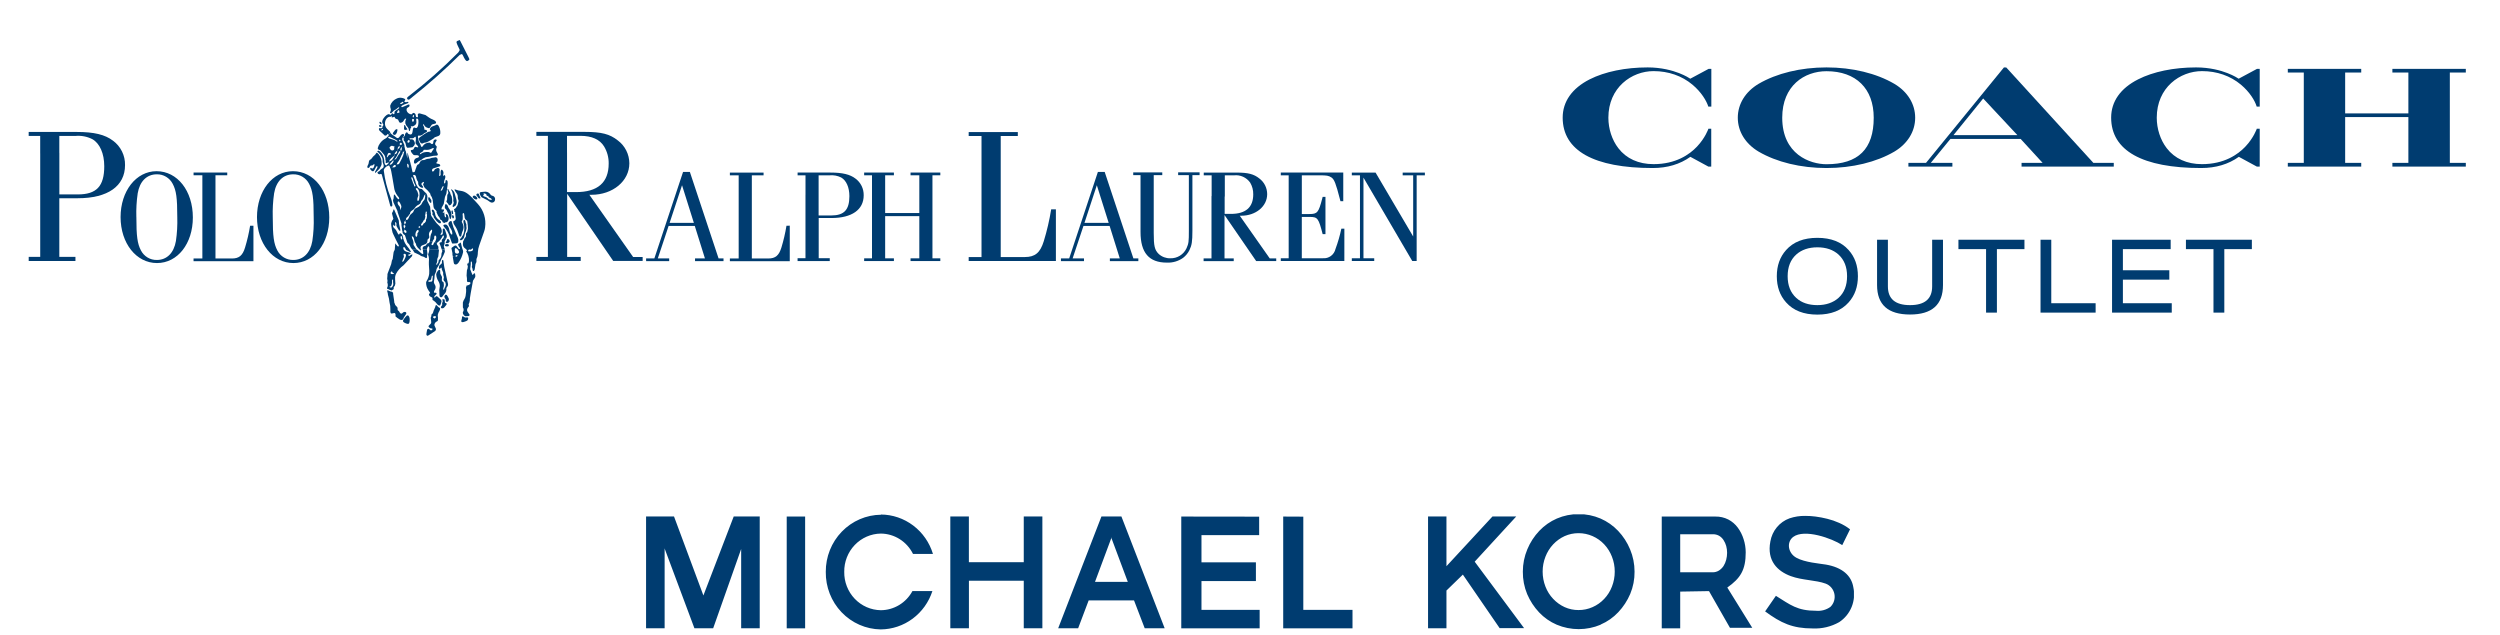<svg width="445" height="113" viewBox="0 0 445 113" fill="none" xmlns="http://www.w3.org/2000/svg">
<path d="M10.567 27.204V34.607H13.847C17.189 34.607 18.558 33.148 18.558 29.59C18.558 27.324 17.759 25.518 16.43 24.768C15.502 24.299 14.462 24.101 13.429 24.196H10.558V27.311H7.155V24.196H5.105V23.488H13.646C16.742 23.488 18.698 23.956 20.12 25.049C20.797 25.546 21.344 26.201 21.716 26.957C22.088 27.714 22.274 28.55 22.256 29.395C22.256 33.123 19.185 35.286 13.863 35.286H10.558V45.717H13.429V46.459H5.109V45.717H7.159V27.208H10.562L10.567 27.204Z" fill="#003C70"/>
<path d="M45.111 40.179V46.496H34.451V46.012H36.021V31.198H34.455V30.713H40.449V31.198H38.354V46.012H41.286C42.553 46.012 43.188 45.486 43.619 44.065C44.006 42.791 44.307 41.493 44.521 40.179H45.111Z" fill="#003C70"/>
<path d="M24.274 38.625C24.274 42.047 24.455 43.398 25.094 44.587C25.362 45.106 25.769 45.539 26.268 45.837C26.768 46.136 27.34 46.286 27.919 46.273C29.699 46.273 30.95 45.03 31.314 42.9C31.52 41.494 31.601 40.071 31.556 38.65C31.556 35.233 31.376 33.903 30.736 32.714C30.468 32.195 30.061 31.762 29.562 31.464C29.062 31.166 28.491 31.015 27.911 31.028C26.132 31.028 24.873 32.27 24.512 34.404C24.306 35.811 24.226 37.233 24.27 38.654H21.462C21.462 34.002 24.229 30.473 27.866 30.473C31.581 30.473 34.328 33.977 34.328 38.708C34.328 43.369 31.614 46.824 27.94 46.824C24.266 46.824 21.462 43.319 21.462 38.625H24.274Z" fill="#003C70"/>
<path d="M48.551 38.625C48.551 42.047 48.736 43.398 49.371 44.587C49.64 45.106 50.048 45.54 50.548 45.838C51.048 46.136 51.62 46.286 52.201 46.273C53.98 46.273 55.231 45.03 55.596 42.9C55.805 41.494 55.886 40.071 55.838 38.65C55.838 35.233 55.657 33.903 55.018 32.714C54.749 32.194 54.342 31.761 53.843 31.463C53.344 31.165 52.772 31.015 52.193 31.028C50.413 31.028 49.154 32.27 48.793 34.404C48.588 35.811 48.507 37.233 48.551 38.654H45.743C45.743 33.998 48.51 30.473 52.147 30.473C55.862 30.473 58.609 33.977 58.609 38.708C58.609 43.369 55.891 46.824 52.225 46.824C48.56 46.824 45.743 43.319 45.743 38.625H48.551Z" fill="#003C70"/>
<path d="M121.037 39.673H119.192L121.402 32.974L123.509 39.673H120.955V40.22L123.669 40.212L125.478 45.995H123.714V46.479H128.786V45.995H127.905L122.796 30.601H121.586L116.477 45.995H115.009V46.479H119.114V45.995H117.092L119.015 40.212H121.037V39.673Z" fill="#003C70"/>
<path d="M157.558 38.472V45.983H159.116V46.467H153.819V45.983H155.217V31.202H153.819V30.713H159.116V31.202H157.558V37.921H163.639V31.202H162.077V30.713H167.378V31.202H165.976V45.983H167.378V46.467H162.077V45.983H163.639V38.472H157.558Z" fill="#003C70"/>
<path d="M140.579 40.17V46.496H129.918V46.011H131.484V31.214H129.918V30.725H135.917V31.214H133.826V46.011H136.757C138.024 46.011 138.652 45.485 139.09 44.064C139.477 42.792 139.778 41.496 139.992 40.183L140.579 40.17Z" fill="#003C70"/>
<path d="M145.713 34.682V38.352H147.96C150.252 38.352 151.191 37.354 151.191 34.91C151.191 33.356 150.645 32.117 149.731 31.595C149.096 31.277 148.387 31.142 147.681 31.206H145.713V34.785H143.38V31.206H141.973V30.717H147.832C149.956 30.717 151.297 31.04 152.273 31.786C152.737 32.127 153.112 32.577 153.367 33.096C153.622 33.615 153.749 34.189 153.737 34.769C153.737 37.333 151.629 38.808 147.997 38.808H145.729V45.962H147.697V46.472H141.969V45.962H143.375V34.673L145.713 34.682Z" fill="#003C70"/>
<path d="M100.933 27.15V34.193H102.548C106.398 34.193 108.346 32.486 108.346 29.122C108.366 28.045 108.081 26.985 107.526 26.065C106.759 24.822 105.349 24.18 103.323 24.18H100.929V27.216H97.525V24.18H95.475V23.476H104.086C107.067 23.476 108.543 23.857 109.974 25C110.605 25.471 111.119 26.083 111.475 26.79C111.831 27.496 112.019 28.276 112.024 29.068C112.024 32.229 109.08 34.673 105.275 34.673C105.193 34.673 105.066 34.673 104.906 34.673L112.696 45.742H114.39V46.451H109.154L100.953 34.491V45.738H103.368V46.447H95.475V45.738H97.525V27.142L100.933 27.15Z" fill="#003C70"/>
<path d="M187.949 37.266V46.463H172.426V45.755H174.71V24.213H172.426V23.509H181.172V24.213H178.129V45.755H182.402C184.247 45.755 185.165 44.988 185.797 42.921C186.363 41.069 186.801 39.18 187.109 37.266H187.949Z" fill="#003C70"/>
<path d="M249.676 30.721V31.205H251.546V42.096L244.85 30.721H240.623V31.205H242.074V45.97H240.623V46.459H244.612V45.97H242.697V31.62L251.382 46.459H252.165V31.205H253.629V30.721H249.676Z" fill="#003C70"/>
<path d="M239.294 46.459H227.981V45.97H229.384V31.206H227.981V30.717H239.101V35.808H238.601L238.503 35.448C237.789 32.656 237.498 31.923 236.994 31.587C236.49 31.252 236.141 31.206 234.845 31.206H231.725V38.099H233.066C234.493 38.099 234.706 37.834 235.35 35.369C235.374 35.295 235.399 35.191 235.432 35.046H235.932V41.674H235.432C234.702 38.837 234.538 38.613 233.135 38.613H231.721V45.966H235.477C235.986 46.01 236.493 45.866 236.905 45.562C237.317 45.257 237.607 44.812 237.72 44.309C238.154 43.134 238.502 41.928 238.761 40.701H239.298L239.294 46.459Z" fill="#003C70"/>
<path d="M212.248 31.169V41.111C212.248 42.992 212.141 43.663 211.715 44.533C211.45 45.063 211.07 45.526 210.604 45.887C209.756 46.492 208.733 46.794 207.697 46.745C204.523 46.745 203.014 44.992 203.014 41.297V31.169H201.714V30.684H206.885V31.169H205.364V41.455C205.364 43.812 205.524 44.491 206.258 45.212C206.819 45.722 207.553 45.995 208.308 45.974C208.912 45.995 209.508 45.836 210.023 45.517C210.539 45.198 210.95 44.733 211.207 44.181C211.584 43.327 211.617 43.008 211.617 41.082V31.169H209.71V30.68H213.527V31.169H212.248Z" fill="#003C70"/>
<path d="M217.989 34.897V38.074H219.096C221.736 38.074 223.077 36.906 223.077 34.598C223.093 33.861 222.902 33.135 222.528 32.502C222.206 32.049 221.77 31.69 221.266 31.463C220.762 31.236 220.206 31.148 219.658 31.21H218.017V34.983H215.672V31.21H214.266V30.721H220.125C222.175 30.721 223.184 30.986 224.16 31.765C224.593 32.088 224.945 32.509 225.188 32.995C225.431 33.48 225.557 34.017 225.558 34.561C225.558 36.728 223.541 38.401 220.929 38.401H220.678L226.009 45.99H227.169V46.475H223.602L217.964 38.273V45.995H219.604V46.479H214.241V45.995H215.647V34.897H217.989Z" fill="#003C70"/>
<path d="M194.875 39.673H193.034L195.236 32.974L197.348 39.673H194.793V40.22L197.512 40.212L199.32 45.995H197.557V46.479H202.625V45.995H201.743L196.634 30.601H195.425L190.316 45.995H188.848V46.479H192.952V45.995H190.927L192.858 40.212H194.875V39.673Z" fill="#003C70"/>
<path d="M67.466 22.403V22.37C67.467 22.353 67.471 22.337 67.478 22.322C67.485 22.307 67.495 22.294 67.507 22.283C67.576 22.274 67.644 22.274 67.713 22.283C67.763 22.284 67.811 22.305 67.846 22.341C67.881 22.378 67.901 22.427 67.901 22.478C67.901 22.548 67.79 22.598 67.68 22.581C67.475 22.552 67.466 22.548 67.466 22.391" fill="#003C70"/>
<path d="M67.93 21.968C67.934 21.983 67.934 21.999 67.93 22.014C67.93 22.088 67.889 22.125 67.84 22.117C67.752 22.108 67.672 22.064 67.617 21.994C67.561 21.925 67.535 21.837 67.545 21.748C67.545 21.699 67.581 21.67 67.626 21.674C67.702 21.683 67.772 21.717 67.826 21.77C67.881 21.823 67.917 21.893 67.93 21.968Z" fill="#003C70"/>
<path d="M72.207 23.127C72.18 23.136 72.151 23.136 72.125 23.127C71.924 23.103 71.903 23.057 71.924 22.713L71.944 22.332C71.944 22.278 71.99 22.241 72.018 22.245C72.035 22.248 72.051 22.255 72.066 22.265C72.08 22.275 72.091 22.288 72.1 22.303L72.313 22.717L72.531 22.999L72.486 23.049L72.207 23.127Z" fill="#003C70"/>
<path d="M80.612 38.911L80.53 38.77C80.502 38.728 80.482 38.681 80.472 38.631C80.462 38.581 80.462 38.53 80.473 38.48C80.473 38.364 80.538 38.265 80.612 38.277C80.686 38.29 80.67 38.327 80.723 38.406C80.781 38.485 80.812 38.581 80.813 38.679C80.806 38.73 80.783 38.778 80.748 38.816C80.732 38.837 80.712 38.855 80.688 38.868C80.665 38.881 80.639 38.889 80.612 38.89" fill="#003C70"/>
<path d="M80.6 37.594L80.657 37.95V37.992C80.657 38.075 80.608 38.133 80.53 38.12C80.452 38.108 80.457 38.075 80.424 37.979C80.383 37.863 80.358 37.742 80.35 37.619C80.352 37.573 80.371 37.53 80.404 37.498C80.437 37.467 80.481 37.449 80.526 37.449C80.571 37.449 80.571 37.449 80.592 37.594" fill="#003C70"/>
<path d="M79.845 38.087L79.644 37.727L79.484 37.383L79.316 37.192L79.197 37.051C79.161 36.916 79.161 36.773 79.197 36.637C79.23 36.393 79.275 36.331 79.406 36.347C79.471 36.371 79.529 36.408 79.579 36.456C79.628 36.504 79.667 36.561 79.694 36.625L79.841 37.006C79.88 37.076 79.927 37.141 79.981 37.2C80.132 37.385 80.243 37.6 80.307 37.832C80.37 38.063 80.385 38.305 80.35 38.543C80.317 38.8 80.222 39.007 80.149 38.994C80.129 38.993 80.11 38.985 80.095 38.971C80.08 38.958 80.07 38.94 80.067 38.92L79.845 38.087Z" fill="#003C70"/>
<path d="M74.515 24.648L74.597 24.611L74.654 24.545L74.707 24.441L75.564 23.853L76.097 23.53L76.36 23.422H76.499C76.541 23.415 76.58 23.395 76.61 23.364C76.64 23.334 76.66 23.294 76.667 23.252C76.671 23.247 76.673 23.24 76.673 23.233C76.673 23.227 76.671 23.22 76.667 23.215L76.524 23.053C76.509 23.034 76.502 23.011 76.503 22.987C76.537 22.878 76.595 22.779 76.672 22.697C76.75 22.614 76.845 22.55 76.95 22.511L77.463 22.32L77.68 22.196C77.724 22.181 77.772 22.181 77.816 22.196C77.934 22.196 78.082 22.378 78.172 22.61C78.329 22.956 78.398 23.336 78.373 23.716C78.37 23.813 78.342 23.907 78.29 23.988C78.239 24.07 78.167 24.136 78.082 24.18L77.385 24.433L77.192 24.619L76.626 24.975L75.946 25.332L75.487 25.415L75.179 25.551C75.152 25.558 75.124 25.558 75.097 25.551C74.871 25.522 74.72 25.311 74.527 24.694" fill="#003C70"/>
<path d="M81.74 9.072C81.693 9.169 81.635 9.261 81.567 9.345C78.787 12.146 75.825 14.757 72.703 17.162L72.58 17.266C72.53 17.32 72.461 17.361 72.465 17.452V17.494C72.465 17.555 72.486 17.613 72.526 17.659C72.579 17.712 72.649 17.741 72.723 17.742C72.846 17.742 72.977 17.622 73.182 17.456L73.531 17.162C76.417 14.862 79.178 12.406 81.801 9.805L81.936 9.714L82.068 9.689L82.158 9.618H82.203C82.256 9.618 82.347 9.734 82.424 9.904C82.523 10.137 82.641 10.362 82.777 10.575C83.027 10.965 83.187 10.865 83.224 10.849C83.295 10.817 83.363 10.777 83.425 10.729C83.515 10.654 83.491 10.675 83.503 10.658C83.601 10.534 83.503 10.443 83.445 10.281L83.368 10.12L81.965 7.356C81.834 7.067 81.752 7.137 81.748 7.137L81.58 7.228C81.416 7.278 81.194 7.356 81.268 7.593C81.301 7.688 81.33 7.779 81.399 7.957L81.809 8.831C81.855 8.943 81.834 8.976 81.74 9.038V9.072Z" fill="#003C70"/>
<path d="M84.34 35.312L84.139 35.109C84.134 35.1 84.132 35.09 84.132 35.08C84.132 35.069 84.134 35.059 84.139 35.051C84.142 35.016 84.153 34.982 84.169 34.952C84.186 34.921 84.209 34.894 84.236 34.872C84.263 34.851 84.294 34.835 84.327 34.826C84.361 34.816 84.395 34.814 84.43 34.819H84.45C84.566 34.847 84.674 34.904 84.763 34.984C84.852 35.065 84.921 35.166 84.963 35.279C84.969 35.306 84.969 35.334 84.963 35.361C84.963 35.481 84.856 35.519 84.643 35.49C84.529 35.459 84.426 35.396 84.348 35.307" fill="#003C70"/>
<path d="M85.004 35.013L84.844 34.827C84.823 34.8 84.807 34.77 84.799 34.737C84.79 34.704 84.789 34.669 84.794 34.636C84.81 34.575 84.848 34.522 84.9 34.487C84.952 34.453 85.016 34.439 85.077 34.45C85.111 34.449 85.144 34.457 85.173 34.473C85.203 34.489 85.228 34.512 85.245 34.541L85.315 34.785L85.471 35.096C85.503 35.147 85.52 35.206 85.52 35.266C85.52 35.32 85.446 35.344 85.336 35.332C85.294 35.327 85.254 35.312 85.218 35.29C85.182 35.268 85.151 35.239 85.126 35.204L85.004 35.013Z" fill="#003C70"/>
<path d="M79.923 36.554C79.853 36.371 79.742 36.207 79.599 36.074C79.497 35.978 79.439 35.887 79.456 35.85L79.579 35.539L79.62 34.711L79.812 34.359C79.813 34.306 79.803 34.254 79.784 34.205L79.698 33.911C79.668 33.839 79.648 33.762 79.64 33.683C79.64 33.654 79.689 33.634 79.743 33.642C79.755 33.642 79.767 33.645 79.777 33.652C79.787 33.658 79.795 33.668 79.8 33.679L79.919 33.969L80.12 34.247L80.181 34.533L80.403 34.976C80.477 35.285 80.505 35.603 80.485 35.92C80.489 35.966 80.489 36.012 80.485 36.057C80.431 36.232 80.327 36.386 80.186 36.5L79.923 36.554Z" fill="#003C70"/>
<path d="M80.534 36.699C80.637 36.51 80.714 36.308 80.764 36.098C80.768 36.079 80.768 36.059 80.764 36.04L80.682 35.767L80.706 35.431C80.703 35.31 80.689 35.19 80.665 35.071L80.575 34.47C80.547 34.245 80.464 34.03 80.333 33.845C80.306 33.815 80.287 33.78 80.276 33.741C80.276 33.741 80.309 33.712 80.35 33.712H80.382C80.53 33.802 80.658 33.922 80.757 34.065C80.856 34.208 80.924 34.37 80.957 34.541L81.215 35.431C81.284 35.648 81.309 35.876 81.289 36.102C81.273 36.304 81.186 36.492 81.043 36.633L80.661 36.865L80.534 36.699Z" fill="#003C70"/>
<path d="M82.896 39.652L83.011 39.934V40.307L83.052 40.605L82.937 41.119L82.797 41.454L82.613 42.192C82.555 42.391 82.429 42.563 82.256 42.676C82.193 42.726 82.12 42.763 82.043 42.784H82.018C81.978 42.776 81.943 42.752 81.92 42.718C81.887 42.678 81.87 42.628 81.871 42.577C81.869 42.569 81.869 42.56 81.871 42.552L82.092 42.357L82.252 42.071L82.412 41.848C82.506 41.644 82.573 41.428 82.609 41.206C82.67 40.851 82.67 40.488 82.609 40.133C82.544 39.883 82.501 39.628 82.482 39.37C82.502 39.238 82.58 39.118 82.642 39.13C82.703 39.143 82.83 39.267 82.847 39.424L82.896 39.652Z" fill="#003C70"/>
<path d="M82.584 56.393L82.732 56.501C82.835 56.53 82.945 56.53 83.048 56.501C83.094 56.493 83.141 56.493 83.187 56.501C83.327 56.501 83.351 56.563 83.327 56.758C83.298 57.015 83.179 57.106 82.691 57.263C82.561 57.319 82.422 57.347 82.281 57.346C82.256 57.345 82.232 57.339 82.21 57.328C82.188 57.318 82.168 57.303 82.151 57.284C82.135 57.266 82.122 57.244 82.114 57.22C82.106 57.197 82.103 57.172 82.105 57.147C82.103 57.136 82.103 57.125 82.105 57.114C82.11 57.074 82.12 57.035 82.133 56.998C82.18 56.879 82.213 56.756 82.232 56.629V56.439C82.232 56.319 82.265 56.306 82.412 56.323C82.466 56.329 82.516 56.349 82.56 56.381" fill="#003C70"/>
<path d="M80.714 40.489L81.485 42.304C81.57 42.506 81.601 42.728 81.575 42.946C81.547 43.174 81.432 43.302 81.243 43.311L80.731 43.344L80.546 43.373L80.399 43.153L80.075 42.221C79.932 41.709 79.698 41.228 79.386 40.8C79.074 40.465 78.902 40.212 78.918 40.1C78.918 40.054 79.025 40.001 79.165 39.963C79.221 39.947 79.28 39.947 79.337 39.963C79.652 40.005 79.919 40.431 80.017 41.065C80.075 41.405 80.263 41.74 80.427 41.761C80.477 41.761 80.497 41.732 80.509 41.633C80.524 41.34 80.446 41.05 80.288 40.804C79.927 40.241 79.788 39.947 79.816 39.773C79.836 39.679 79.879 39.591 79.941 39.519C80.004 39.446 80.084 39.391 80.173 39.358C80.221 39.338 80.273 39.33 80.325 39.334C80.333 39.334 80.342 39.336 80.349 39.34C80.356 39.345 80.362 39.351 80.366 39.358L80.714 40.489Z" fill="#003C70"/>
<path d="M68.258 29.325L68.11 28.824V28.455C68.101 28.264 68.041 28.078 67.938 27.917C67.782 27.635 67.586 27.378 67.356 27.154C67.212 27.08 67.163 27.034 67.167 26.98C67.167 26.941 67.183 26.902 67.21 26.873C67.238 26.845 67.275 26.828 67.315 26.827H67.339C67.565 26.827 67.963 27.266 68.159 27.68C68.314 28.01 68.399 28.368 68.409 28.733C68.409 29.118 68.561 29.416 68.717 29.433C68.74 29.433 68.763 29.427 68.783 29.415C68.803 29.404 68.82 29.387 68.832 29.367L68.869 29.599H68.84C68.332 29.98 68.319 30.232 68.315 30.303C68.311 30.328 68.311 30.353 68.315 30.377C68.51 31.988 68.907 33.566 69.496 35.075C69.693 35.523 69.811 36.003 69.845 36.492C69.845 36.678 69.742 36.778 69.615 36.765C69.579 36.761 69.546 36.745 69.519 36.721C69.493 36.696 69.475 36.664 69.467 36.629L67.991 31.198C67.959 30.982 67.86 30.966 67.794 30.957C67.758 30.965 67.722 30.978 67.688 30.995C67.642 31.017 67.591 31.025 67.54 31.02C67.467 31.015 67.397 30.99 67.336 30.949C67.276 30.907 67.227 30.85 67.196 30.783C67.192 30.764 67.192 30.744 67.196 30.725C67.197 30.694 67.206 30.664 67.222 30.637C67.239 30.611 67.262 30.59 67.29 30.576L67.507 30.473C67.63 30.296 67.786 30.145 67.967 30.029C68.135 29.967 68.299 29.764 68.291 29.673C68.282 29.582 68.291 29.338 68.291 29.3" fill="#003C70"/>
<path d="M65.699 29.855C65.661 29.874 65.619 29.887 65.576 29.892C65.433 29.892 65.371 29.81 65.379 29.689C65.406 29.552 65.459 29.421 65.535 29.304C65.596 29.174 65.634 29.034 65.646 28.89C65.644 28.737 65.7 28.589 65.802 28.476L66.093 28.277L66.421 27.863L66.806 27.506L67.02 27.187C67.026 27.184 67.033 27.183 67.04 27.183C67.047 27.183 67.054 27.184 67.061 27.187C67.196 27.233 67.312 27.322 67.393 27.44C67.598 27.69 67.749 27.981 67.836 28.293C67.918 28.582 67.95 28.884 67.93 29.184C67.918 29.305 67.881 29.422 67.823 29.528L67.7 29.764L67.573 30.004L67.085 30.514C67.005 30.608 66.917 30.695 66.823 30.775C66.769 30.775 66.733 30.696 66.741 30.605L67.106 29.963C67.151 29.881 67.179 29.791 67.188 29.698C67.188 29.636 67.163 29.582 67.126 29.578C67.091 29.577 67.056 29.586 67.025 29.604C66.995 29.623 66.97 29.649 66.954 29.681L66.638 30.286C66.556 30.435 66.474 30.497 66.355 30.485C66.276 30.477 66.201 30.444 66.142 30.39C65.974 30.249 65.876 30.1 65.892 30C65.896 29.965 65.914 29.932 65.942 29.91C65.969 29.887 66.004 29.877 66.04 29.88L66.228 30.004C66.238 30.008 66.248 30.008 66.257 30.004C66.446 30.004 66.614 29.727 66.667 29.292C66.665 29.274 66.658 29.258 66.646 29.245C66.634 29.232 66.619 29.224 66.601 29.221C66.553 29.23 66.508 29.251 66.47 29.284C66.47 29.284 66.331 29.482 66.187 29.453C66.131 29.445 66.074 29.45 66.02 29.468C65.966 29.485 65.917 29.514 65.876 29.553C65.822 29.623 65.769 29.81 65.716 29.826" fill="#003C70"/>
<path d="M79.193 43.717C79.189 43.703 79.189 43.689 79.193 43.675C79.193 43.497 79.398 43.423 79.714 43.452C79.767 43.457 79.815 43.483 79.849 43.524C79.883 43.565 79.899 43.618 79.894 43.671C79.894 43.829 79.735 43.887 79.423 43.853C79.296 43.853 79.214 43.783 79.197 43.7" fill="#003C70"/>
<path d="M79.521 42.847L79.591 42.636C79.597 42.603 79.615 42.574 79.64 42.553C79.665 42.532 79.697 42.52 79.73 42.52C79.758 42.524 79.784 42.534 79.808 42.55C79.831 42.566 79.851 42.587 79.865 42.611L80.058 42.888V42.921C80.025 43.04 79.95 43.142 79.847 43.208C79.744 43.275 79.621 43.301 79.501 43.282C79.39 43.282 79.332 43.24 79.332 43.191C79.336 43.162 79.347 43.135 79.365 43.112L79.521 42.847Z" fill="#003C70"/>
<path d="M77.025 37.921L76.901 37.627C76.87 37.562 76.856 37.491 76.861 37.42C76.861 37.345 76.926 37.312 77.02 37.316C77.197 37.337 77.353 37.598 77.43 37.995C77.452 38.199 77.514 38.397 77.612 38.576C77.711 38.756 77.844 38.913 78.004 39.039C78.415 39.309 78.505 39.429 78.488 39.594C78.472 39.76 78.378 39.756 78.226 39.748C78.191 39.747 78.157 39.737 78.127 39.719C77.855 39.519 77.618 39.274 77.426 38.994C77.303 38.795 77.168 38.642 77.172 38.58L77.205 38.455C77.205 38.455 77.16 38.397 77.082 38.343C77.042 38.319 77.009 38.284 76.987 38.243C76.964 38.201 76.953 38.154 76.955 38.107C76.955 38.012 77.004 37.933 77.037 37.933" fill="#003C70"/>
<path d="M76.536 35.266L76.77 35.614C76.79 35.751 76.79 35.891 76.77 36.028C76.77 36.094 76.721 36.123 76.647 36.111C76.634 36.111 76.622 36.107 76.61 36.102C76.599 36.096 76.589 36.088 76.581 36.078L76.491 35.966L76.343 35.779C76.249 35.637 76.207 35.465 76.225 35.295C76.225 35.162 76.298 35.079 76.38 35.088C76.38 35.088 76.38 35.088 76.401 35.088L76.528 35.266" fill="#003C70"/>
<path d="M72.071 56.542L72.239 56.364L72.313 56.281C72.411 56.165 72.473 56.128 72.563 56.14C72.809 56.14 72.973 56.604 72.92 57.114C72.875 57.553 72.793 57.673 72.559 57.652C72.397 57.62 72.24 57.565 72.092 57.491C71.821 57.362 71.719 57.25 71.735 57.101C71.757 57.007 71.802 56.92 71.866 56.848C71.942 56.752 72.01 56.649 72.071 56.542Z" fill="#003C70"/>
<path d="M69.501 51.882L69.783 51.931L69.976 52.126V52.317L70.148 53.481L70.189 53.87L70.284 54.086C70.301 54.224 70.372 54.351 70.48 54.438C70.569 54.511 70.649 54.594 70.718 54.686C70.77 54.782 70.789 54.893 70.772 55.001C70.759 55.075 70.772 55.151 70.808 55.217L71.03 55.415L71.186 55.681C71.213 55.723 71.25 55.758 71.293 55.783C71.337 55.809 71.386 55.823 71.436 55.825C71.534 55.825 71.551 55.825 71.694 55.672C71.738 55.618 71.794 55.576 71.858 55.548C71.921 55.521 71.99 55.51 72.059 55.515C72.227 55.515 72.342 55.643 72.334 55.767C72.327 55.817 72.309 55.864 72.281 55.904L71.87 56.526L71.797 56.737C71.763 56.814 71.703 56.877 71.628 56.915C71.554 56.952 71.468 56.963 71.387 56.944C71.299 56.936 71.215 56.908 71.141 56.861L70.731 56.592L70.403 56.322V55.995C70.403 55.842 70.32 55.726 70.21 55.714H70.181L69.865 55.784C69.812 55.806 69.755 55.815 69.697 55.813C69.513 55.813 69.447 55.573 69.488 55.113C69.504 54.672 69.452 54.232 69.332 53.808L69.234 53.149L69.049 52.449L69.029 52.25L68.947 51.915C68.91 51.803 68.902 51.683 68.926 51.683L69.135 51.712L69.501 51.882Z" fill="#003C70"/>
<path d="M79.119 51.281L79.292 50.945L79.357 50.61L79.263 50.233L79.017 49.98L78.943 49.769L79.017 49.354L78.882 48.849V48.509L78.636 47.95L78.615 47.681C78.598 47.665 78.577 47.654 78.554 47.652C78.533 47.647 78.51 47.648 78.49 47.655C78.47 47.663 78.452 47.676 78.439 47.693L78.369 47.826C78.357 47.841 78.341 47.852 78.323 47.859C78.305 47.865 78.285 47.867 78.267 47.863C78.168 47.863 78.115 47.755 78.131 47.602V47.556C78.149 47.459 78.175 47.364 78.209 47.271L78.619 46.914C78.669 46.797 78.685 46.668 78.664 46.542V46.488C78.664 46.355 78.73 46.26 78.787 46.264C78.82 46.266 78.851 46.279 78.875 46.302C78.899 46.325 78.915 46.355 78.918 46.388L79.074 47.498L79.755 50.577L79.714 50.887L79.484 51.223C79.454 51.293 79.445 51.371 79.456 51.446C79.472 51.723 79.386 51.997 79.214 52.213L79.021 52.437L78.697 52.851C78.673 52.875 78.643 52.894 78.61 52.904C78.577 52.915 78.543 52.918 78.508 52.913C78.32 52.913 78.226 52.764 78.222 52.532L78.189 51.612L78.287 50.916C78.284 50.624 78.203 50.338 78.053 50.088C77.806 49.707 77.665 49.266 77.643 48.812C77.686 48.601 77.781 48.404 77.918 48.24C78.037 48.091 78.144 48 78.205 48.008C78.34 48.008 78.385 48.141 78.357 48.46C78.348 48.586 78.374 48.712 78.431 48.824L78.652 49.238C78.687 49.36 78.687 49.489 78.652 49.611C78.619 49.843 78.652 50.026 78.73 50.088L78.951 50.258C78.997 50.467 79.017 50.681 79.009 50.895C79 50.995 78.976 51.093 78.939 51.185C78.914 51.25 78.899 51.319 78.894 51.389C78.894 51.492 78.894 51.558 78.964 51.558C79.033 51.558 79.037 51.558 79.046 51.529L79.119 51.281Z" fill="#003C70"/>
<path d="M78.693 53.998L78.812 53.646L78.738 53.265C78.838 53.253 78.938 53.253 79.038 53.265C79.128 53.265 79.189 53.452 79.181 53.679C79.181 53.804 79.21 53.899 79.255 53.916L79.46 53.99C79.493 53.99 79.509 54.06 79.509 54.127C79.509 54.193 79.448 54.284 79.292 54.462L79.099 54.694C79.047 54.759 78.981 54.81 78.905 54.842C78.829 54.875 78.746 54.888 78.665 54.881C78.616 54.881 78.569 54.863 78.532 54.83C78.496 54.797 78.473 54.752 78.468 54.703C78.497 54.591 78.555 54.489 78.636 54.408C78.659 54.39 78.678 54.367 78.691 54.34C78.705 54.314 78.712 54.285 78.714 54.255L78.693 53.998Z" fill="#003C70"/>
<path d="M79.321 53.248L79.181 53.079C79.128 53.012 79.099 52.884 79.144 52.896L79.087 52.755L79.12 52.677L79.263 52.495C79.278 52.481 79.296 52.47 79.315 52.464C79.334 52.457 79.354 52.455 79.374 52.457C79.509 52.457 79.595 52.561 79.706 52.789L79.862 53.099C79.895 53.166 79.907 53.241 79.895 53.315C79.87 53.572 79.731 53.729 79.55 53.729C79.448 53.729 79.37 53.671 79.358 53.609L79.321 53.248Z" fill="#003C70"/>
<path d="M77.561 56.319C77.581 56.351 77.591 56.388 77.59 56.426C77.59 56.534 77.508 56.621 77.356 56.7L77.163 56.575C77.136 56.561 77.113 56.539 77.097 56.512C77.081 56.485 77.073 56.454 77.073 56.422C77.073 56.368 77.188 56.306 77.348 56.269H77.434C77.504 56.269 77.545 56.269 77.573 56.319L77.918 56.352C77.901 56.11 77.946 55.867 78.049 55.648C78.182 55.449 78.284 55.231 78.353 55.001C78.355 54.958 78.345 54.914 78.324 54.876C78.303 54.838 78.272 54.807 78.234 54.786L78.02 54.653L77.737 54.343C77.729 54.332 77.718 54.324 77.706 54.319C77.694 54.313 77.681 54.31 77.668 54.309C77.553 54.309 77.516 54.367 77.459 54.674C77.427 54.782 77.382 54.885 77.323 54.981C77.261 55.086 77.211 55.199 77.176 55.316C77.144 55.483 77.087 55.643 77.008 55.792L76.799 55.987L76.774 56.277L76.667 56.555V56.584C76.674 56.739 76.694 56.893 76.729 57.044C76.755 57.159 76.764 57.278 76.757 57.396C76.754 57.493 76.713 57.586 76.643 57.653L76.38 57.918C76.326 57.967 76.289 58.032 76.274 58.104C76.269 58.115 76.269 58.127 76.274 58.137C76.323 58.204 76.379 58.265 76.442 58.32C76.498 58.383 76.573 58.425 76.655 58.44L76.852 58.469C76.946 58.469 77.004 58.523 76.995 58.568C76.989 58.608 76.972 58.645 76.946 58.676C76.92 58.718 76.884 58.752 76.841 58.774C76.797 58.797 76.749 58.807 76.7 58.804C76.603 58.779 76.518 58.72 76.458 58.639C76.384 58.556 76.343 58.527 76.298 58.523C76.237 58.523 76.178 58.54 76.126 58.572C76.071 58.607 76.031 58.662 76.015 58.726L75.933 59.206C75.917 59.314 75.905 59.401 75.896 59.467C75.896 59.649 75.954 59.749 76.122 59.765H76.155C76.155 59.765 76.278 59.691 76.483 59.558L77.426 58.941C77.473 58.907 77.512 58.863 77.541 58.812C77.57 58.761 77.588 58.705 77.594 58.647C77.602 58.564 77.586 58.481 77.549 58.407L77.356 57.992C77.328 57.927 77.317 57.856 77.323 57.785C77.341 57.666 77.388 57.553 77.459 57.456C77.531 57.359 77.625 57.281 77.733 57.23C77.787 57.201 77.84 57.172 77.889 57.139C77.931 57.08 77.954 57.009 77.955 56.936C77.967 56.824 77.967 56.712 77.955 56.6C77.955 56.517 77.955 56.418 77.955 56.339L77.561 56.319Z" fill="#003C70"/>
<path d="M71.55 42.453L71.526 42.673C71.478 42.656 71.436 42.624 71.407 42.582C71.32 42.451 71.281 42.294 71.296 42.138C71.296 42.11 71.308 42.082 71.328 42.062C71.347 42.042 71.375 42.031 71.403 42.031H71.427C71.522 42.031 71.587 42.163 71.579 42.3C71.583 42.313 71.583 42.328 71.579 42.341V42.466H71.817L71.665 41.981C71.639 41.881 71.591 41.788 71.525 41.71C71.46 41.631 71.377 41.568 71.284 41.525H71.259C71.236 41.523 71.212 41.526 71.191 41.536C71.169 41.545 71.15 41.56 71.136 41.579L71.038 41.749L70.894 41.712L70.484 40.937L70.017 40.44L69.939 40.179L69.984 39.926C70.017 40.108 70.083 40.183 70.21 40.195C70.229 40.198 70.249 40.197 70.268 40.192C70.287 40.188 70.305 40.179 70.32 40.167C70.336 40.155 70.349 40.14 70.359 40.123C70.369 40.106 70.375 40.087 70.378 40.067L70.316 39.586C70.316 39.586 70.361 39.549 70.415 39.553C70.468 39.557 70.566 39.694 70.566 39.856V40.208L70.784 40.622C70.936 40.904 71.071 41.082 71.141 41.09C71.196 41.081 71.246 41.053 71.284 41.011L71.03 39.839L70.985 39.234L70.304 37.639L70.173 37.333C70.166 37.319 70.156 37.308 70.142 37.3C70.129 37.293 70.114 37.29 70.099 37.291C70.017 37.291 70.005 37.32 69.972 37.573C69.942 37.66 69.898 37.742 69.841 37.813C69.794 37.872 69.772 37.946 69.779 38.02L70.017 38.953C70.017 38.977 69.988 39.035 69.935 39.093C69.85 39.178 69.785 39.282 69.746 39.396C69.7 39.508 69.661 39.623 69.627 39.74C69.624 39.947 69.64 40.153 69.677 40.357C69.72 40.698 69.785 41.035 69.869 41.368L70.001 41.687C70.411 42.536 70.718 43.182 70.96 43.617C70.988 43.656 71.003 43.702 71.005 43.75C71.001 43.784 70.985 43.816 70.959 43.839C70.933 43.862 70.9 43.874 70.866 43.874C70.813 43.859 70.767 43.827 70.735 43.783L70.566 43.588L70.353 43.315L70.275 44.342C70.275 44.46 70.231 44.574 70.152 44.661C70.082 44.788 70.043 44.93 70.037 45.075L69.898 46.09L69.763 46.364L69.632 47.014C69.398 47.648 69.222 48.12 69.09 48.439C69.026 48.569 68.983 48.709 68.963 48.853C68.959 48.934 68.959 49.014 68.963 49.094L68.918 49.578L68.98 49.993L68.939 50.303C69.038 50.538 69.056 50.799 68.988 51.045C68.945 51.115 68.911 51.19 68.885 51.269C68.881 51.295 68.884 51.321 68.894 51.346C68.904 51.37 68.921 51.391 68.943 51.405L69.267 51.521H69.176L69.705 51.7L70.079 51.463V51.132L70.288 50.838L70.361 50.527H70.001C70.001 50.564 70.001 50.606 70.001 50.643C69.98 50.775 69.928 50.9 69.849 51.008C69.746 51.148 69.66 51.206 69.562 51.194C69.509 51.19 69.459 51.169 69.418 51.136C69.361 51.09 69.328 51.041 69.336 51.004L69.566 50.954C69.607 50.954 69.668 50.796 69.738 50.569C69.76 50.495 69.775 50.421 69.783 50.345C69.787 50.299 69.787 50.254 69.783 50.208C69.771 50.116 69.771 50.023 69.783 49.931C69.783 49.81 69.845 49.748 69.919 49.757C69.992 49.765 69.968 49.798 69.968 49.889V50.233L70.009 50.569H70.37V50.419L70.329 49.719C70.321 49.581 70.321 49.443 70.329 49.305C70.352 49.123 70.403 48.945 70.48 48.779L70.103 48.696C70.056 48.736 70 48.764 69.941 48.779C69.881 48.794 69.819 48.796 69.759 48.783C69.591 48.783 69.513 48.692 69.529 48.559C69.534 48.515 69.549 48.472 69.574 48.435C69.64 48.352 69.701 48.303 69.746 48.307C69.791 48.311 69.8 48.361 69.837 48.443C69.874 48.526 69.919 48.584 69.968 48.593H70.107C70.112 48.601 70.115 48.611 70.115 48.621C70.115 48.632 70.112 48.642 70.107 48.651C70.102 48.675 70.092 48.699 70.079 48.721L70.456 48.812C70.781 48.174 71.255 47.625 71.838 47.213L72.354 46.654L71.899 46.376C71.653 46.745 71.579 46.6 71.616 46.463L71.784 45.991L71.895 45.726V45.697C71.9 45.607 71.889 45.517 71.862 45.432C71.841 45.376 71.829 45.317 71.829 45.258C71.829 45.204 71.928 45.162 72.034 45.175C72.066 45.176 72.096 45.184 72.124 45.198C72.153 45.211 72.178 45.23 72.199 45.254C72.22 45.277 72.236 45.305 72.247 45.335C72.257 45.364 72.261 45.396 72.26 45.428C72.26 45.428 72.26 45.452 72.26 45.465C72.242 45.622 72.197 45.775 72.124 45.916C72.006 46.132 71.96 46.281 71.891 46.393L72.338 46.67L73.264 45.684C73.338 45.586 73.386 45.471 73.404 45.349C73.445 45.175 73.105 45.394 73.105 45.394L72.813 45.572C72.744 45.572 72.69 45.469 72.695 45.37C72.699 45.27 72.695 45.299 72.744 45.295L73.006 45.249C73.029 45.244 73.05 45.231 73.065 45.212C73.08 45.193 73.088 45.17 73.088 45.146C73.088 45.05 72.826 44.901 72.531 44.852C72.071 44.769 71.755 44.467 71.788 44.135C71.788 44.027 71.838 43.965 71.895 43.969C71.944 43.98 71.99 44.004 72.029 44.037C72.068 44.07 72.098 44.112 72.116 44.16L72.284 44.487L72.695 44.694L72.92 44.823L73.145 44.885C73.129 44.817 73.109 44.751 73.084 44.686C72.897 44.371 72.683 44.073 72.444 43.795C72.184 43.477 71.987 43.111 71.862 42.718L71.813 42.553L71.55 42.453Z" fill="#003C70"/>
<path d="M78.898 33.389L78.742 33.762C78.726 33.814 78.693 33.859 78.648 33.891C78.604 33.922 78.55 33.938 78.496 33.936C78.489 33.936 78.483 33.935 78.476 33.933C78.47 33.931 78.464 33.927 78.459 33.922C78.454 33.918 78.45 33.912 78.447 33.906C78.444 33.9 78.443 33.893 78.443 33.886C78.469 33.801 78.508 33.72 78.558 33.646C78.629 33.525 78.691 33.399 78.742 33.269C78.779 33.194 78.824 33.14 78.865 33.144C78.906 33.148 78.984 33.194 78.976 33.227L78.882 33.414L79.583 33.496C79.611 33.377 79.632 33.257 79.648 33.136C79.747 32.361 79.689 32.092 79.419 32.055C79.378 32.055 79.349 32.055 79.345 32.055L79.251 32.548C79.244 32.58 79.225 32.608 79.198 32.626C79.172 32.645 79.139 32.652 79.107 32.647C79.046 32.647 79.017 32.515 79.046 32.337C79.059 32.221 79.089 32.108 79.136 32.001C79.196 31.869 79.239 31.73 79.263 31.587C79.292 31.351 79.234 31.214 79.111 31.172C79.079 31.175 79.047 31.186 79.021 31.205C78.994 31.224 78.973 31.25 78.959 31.28L78.894 31.384L78.873 31.164L78.935 30.862V30.829C78.951 30.709 78.931 30.588 78.877 30.481C78.804 30.319 78.709 30.215 78.644 30.203C78.578 30.191 78.459 30.302 78.435 30.506C78.414 30.669 78.414 30.835 78.435 30.998V31.077C78.41 31.23 78.328 31.342 78.238 31.33C78.148 31.317 78.18 31.305 78.18 31.293L78.25 30.228C78.255 30.19 78.252 30.152 78.242 30.115C78.232 30.078 78.215 30.044 78.191 30.014C78.168 29.984 78.139 29.959 78.106 29.94C78.074 29.921 78.037 29.909 78 29.905C77.925 29.895 77.848 29.906 77.779 29.938C77.647 29.989 77.522 30.054 77.405 30.133L77.246 30.41C77.22 30.45 77.184 30.482 77.141 30.502C77.098 30.522 77.05 30.529 77.004 30.522C76.922 30.522 76.881 30.414 76.901 30.278C76.907 30.21 76.933 30.145 76.974 30.092C77.016 30.038 77.071 29.998 77.135 29.975L78.271 29.607C78.297 29.592 78.32 29.57 78.336 29.544C78.351 29.518 78.36 29.488 78.361 29.457C78.361 29.325 78.254 29.205 78.082 29.18C77.738 29.134 77.647 29.089 77.672 28.977C77.674 28.951 77.686 28.928 77.705 28.911L77.824 28.79C77.869 28.72 77.894 28.638 77.897 28.554C77.939 28.252 77.807 28.024 77.565 27.995H77.512L77.237 28.045L76.827 28.103L76.495 28.227L76.015 28.289L75.519 28.48L75.109 28.517L74.921 28.65C74.838 28.722 74.772 28.811 74.724 28.911C74.695 29.002 74.654 29.088 74.601 29.167C74.539 29.271 74.367 29.217 74.244 29.416C74.172 29.532 74.121 29.662 74.097 29.797L74.01 30.021L73.855 30.472C73.805 30.626 73.748 30.667 73.576 30.696L73.609 31.11H73.691C73.949 31.185 74.01 31.247 74.072 31.524C74.106 31.736 74.171 31.941 74.265 32.133C74.339 32.213 74.397 32.306 74.437 32.407V32.676C74.439 32.749 74.455 32.82 74.482 32.888C74.539 33.02 74.626 33.138 74.736 33.231C74.845 33.324 74.974 33.391 75.113 33.426C75.245 33.426 75.31 33.426 75.323 33.343C75.327 33.29 75.312 33.237 75.281 33.194L75.048 32.883C75.018 32.841 75.007 32.789 75.015 32.738C75.035 32.585 75.146 32.473 75.355 32.407L75.462 32.37V32.519C75.446 32.567 75.421 32.612 75.388 32.651C75.348 32.693 75.32 32.744 75.306 32.8C75.323 32.873 75.35 32.942 75.384 33.008L75.519 33.31C75.55 33.371 75.593 33.425 75.646 33.468C75.997 33.747 76.308 34.075 76.569 34.441L76.651 34.756L76.848 35.066C76.988 35.362 77.064 35.684 77.069 36.011C77.135 36.765 77.188 37.018 77.315 37.154L77.725 37.598L77.697 37.784L77.975 38.393L78.234 38.737L78.41 39.118L78.66 39.255L78.816 39.57L79.107 39.715L79.226 39.594C79.295 39.573 79.367 39.562 79.439 39.561C79.62 39.561 79.825 39.288 79.849 39.035C79.874 38.785 79.821 38.533 79.698 38.314C79.671 38.259 79.633 38.21 79.585 38.171C79.538 38.132 79.482 38.105 79.423 38.091C79.406 38.089 79.389 38.093 79.375 38.102C79.361 38.111 79.35 38.124 79.345 38.14C79.342 38.224 79.353 38.309 79.378 38.389C79.406 38.465 79.419 38.547 79.415 38.629C79.414 38.637 79.412 38.645 79.408 38.653C79.405 38.66 79.4 38.667 79.394 38.672C79.388 38.677 79.38 38.681 79.373 38.684C79.365 38.687 79.357 38.688 79.349 38.687C79.218 38.687 79.136 38.509 79.119 38.273L79.091 37.788L78.89 37.879H78.857C78.849 37.88 78.842 37.879 78.835 37.877C78.828 37.874 78.821 37.87 78.815 37.865C78.809 37.86 78.805 37.854 78.801 37.847C78.798 37.841 78.796 37.833 78.795 37.825C78.833 37.751 78.885 37.685 78.947 37.631C78.992 37.583 79.019 37.522 79.025 37.457C79.031 37.437 79.032 37.416 79.029 37.396C79.027 37.375 79.02 37.355 79.01 37.338C78.999 37.32 78.986 37.304 78.969 37.292C78.953 37.28 78.934 37.271 78.914 37.266H78.869L78.672 37.295C78.611 37.295 78.582 37.212 78.59 37.109C78.6 37.053 78.617 36.999 78.64 36.947L78.988 36.297L79.206 35.054L79.464 34.428L79.521 33.965C79.541 33.788 79.571 33.612 79.611 33.438L78.898 33.389Z" fill="#003C70"/>
<path d="M72.867 24.955C72.888 24.983 72.904 25.015 72.914 25.049C72.923 25.083 72.925 25.119 72.92 25.154C72.917 25.19 72.907 25.225 72.89 25.257C72.874 25.289 72.851 25.317 72.824 25.34C72.796 25.363 72.764 25.381 72.73 25.391C72.696 25.402 72.66 25.406 72.625 25.402C72.58 25.402 72.49 25.315 72.543 25.125C72.612 24.984 72.69 24.922 72.793 24.934C72.824 24.942 72.852 24.957 72.875 24.98L73.006 24.764C72.924 24.764 72.895 24.727 72.9 24.69C72.9 24.673 72.905 24.658 72.914 24.644C72.923 24.63 72.935 24.619 72.949 24.611H73.449C73.507 24.605 73.563 24.588 73.615 24.56C73.666 24.533 73.711 24.495 73.748 24.449C73.83 24.366 73.892 24.317 73.916 24.321C74.011 24.321 74.056 24.636 74.011 24.963L73.99 25.096V25.203C73.959 25.324 73.959 25.451 73.99 25.572L74.31 25.924C74.381 25.992 74.43 26.08 74.45 26.177C74.45 26.21 74.392 26.231 74.322 26.227H74.302L73.929 26.127L73.736 26.276L73.646 26.5C73.624 26.547 73.591 26.588 73.549 26.619C73.508 26.649 73.459 26.668 73.408 26.674C73.328 26.685 73.249 26.7 73.17 26.72C73.154 26.73 73.141 26.745 73.131 26.762C73.122 26.78 73.117 26.799 73.117 26.819C73.117 26.902 73.162 27.026 73.305 27.233C73.547 27.552 73.601 27.594 73.806 27.623H74.191C74.299 27.623 74.405 27.652 74.499 27.706L74.778 27.436C74.766 27.424 74.757 27.409 74.752 27.392C74.747 27.375 74.746 27.358 74.749 27.341C74.749 27.258 74.827 27.192 74.966 27.134C75.109 27.086 75.232 26.993 75.319 26.869C75.392 26.74 75.417 26.678 75.45 26.662C75.513 26.647 75.579 26.647 75.643 26.662H75.721C76.064 26.713 76.416 26.66 76.729 26.508C76.979 26.376 77.074 26.338 77.139 26.343C77.205 26.347 77.217 26.384 77.209 26.446C77.211 26.46 77.211 26.474 77.209 26.488L76.93 26.902L76.803 27.125C76.788 27.149 76.768 27.169 76.743 27.182C76.719 27.195 76.691 27.201 76.664 27.2C76.56 27.172 76.46 27.133 76.364 27.084C76.315 27.064 76.262 27.054 76.209 27.055C76.026 27.039 75.842 27.05 75.663 27.088C75.497 27.101 75.335 27.147 75.188 27.225C75.105 27.295 75.012 27.352 74.913 27.395L74.851 27.436C74.842 27.442 74.831 27.445 74.82 27.445C74.81 27.445 74.799 27.442 74.79 27.436L74.507 27.706C74.529 27.729 74.545 27.757 74.556 27.788C74.567 27.819 74.571 27.851 74.568 27.884C74.568 27.983 74.458 28.053 74.249 28.103C74.103 28.126 73.968 28.197 73.867 28.306C73.766 28.415 73.704 28.555 73.691 28.704C73.658 28.94 73.728 29.118 73.859 29.118C73.899 29.123 73.94 29.12 73.978 29.108C74.017 29.097 74.053 29.078 74.085 29.052L74.495 28.72L74.966 28.476L75.298 28.215L75.733 28L76.29 27.917L77.147 27.739C77.283 27.714 77.42 27.704 77.558 27.71C77.808 27.71 77.918 27.652 77.935 27.519C77.941 27.471 77.933 27.421 77.91 27.378L77.676 26.914C77.643 26.834 77.626 26.748 77.626 26.662C77.626 26.575 77.643 26.489 77.676 26.409C77.746 26.235 77.767 26.102 77.734 26.065L77.504 25.808C77.459 25.729 77.443 25.637 77.459 25.547C77.467 25.465 77.495 25.387 77.541 25.319C77.621 25.217 77.687 25.104 77.738 24.984C77.738 24.926 77.693 24.86 77.611 24.826C77.592 24.822 77.572 24.822 77.553 24.826C77.455 24.818 77.357 24.849 77.28 24.912C77.204 24.976 77.155 25.067 77.143 25.166L77.106 25.46C77.098 25.515 77.069 25.564 77.026 25.598C76.982 25.631 76.927 25.645 76.873 25.638C76.823 25.635 76.775 25.614 76.737 25.58L76.524 25.398C76.277 25.371 76.027 25.413 75.802 25.521C75.576 25.628 75.385 25.797 75.249 26.007C75.2 26.107 75.138 26.177 75.093 26.169C75.054 26.156 75.019 26.134 74.991 26.105C74.963 26.075 74.943 26.038 74.933 25.999L74.806 25.663L74.581 25.249C74.522 25.085 74.482 24.916 74.462 24.744L74.392 24.387C74.388 24.356 74.388 24.324 74.392 24.292C74.392 24.188 74.454 24.122 74.515 24.13L74.773 24.163L75.142 24.018L75.528 23.712L75.831 23.567C75.942 23.509 76.016 23.434 76.024 23.368C76.024 23.338 76.018 23.308 76.006 23.28C75.994 23.252 75.977 23.227 75.954 23.207C75.911 23.153 75.85 23.117 75.782 23.107H75.725L75.589 23.14L75.528 22.888L75.47 22.564L75.327 22.316C75.306 22.278 75.299 22.234 75.306 22.192C75.306 22.146 75.339 22.109 75.368 22.117C75.406 22.126 75.44 22.147 75.466 22.175L75.594 22.428C75.728 22.593 75.912 22.709 76.118 22.759C76.174 22.782 76.231 22.799 76.29 22.809C76.329 22.817 76.368 22.814 76.405 22.801C76.442 22.788 76.475 22.765 76.5 22.734L76.787 22.291C76.869 22.154 77.02 22.088 77.344 22.038C77.529 22.009 77.611 21.956 77.623 21.844C77.648 21.653 77.414 21.429 77.037 21.276C76.809 21.19 76.591 21.078 76.389 20.941L75.733 20.477L74.95 20.253L74.708 20.183H74.683C74.614 20.169 74.542 20.183 74.482 20.221C74.422 20.26 74.38 20.32 74.363 20.39C74.359 20.403 74.359 20.418 74.363 20.431L74.404 20.655C74.41 20.692 74.407 20.73 74.396 20.766C74.384 20.802 74.365 20.835 74.339 20.862C74.285 20.912 74.007 20.82 74.142 21.098L74.216 21.123C74.54 21.015 74.507 21.786 74.462 22.101C74.409 22.552 74.245 22.817 74.052 22.792C74.005 22.786 73.96 22.774 73.916 22.755C73.867 22.727 73.812 22.708 73.757 22.697C73.572 22.697 73.515 22.805 73.433 23.443C73.379 23.811 73.26 23.965 73.023 23.94C72.989 23.936 72.956 23.928 72.924 23.915C72.83 23.894 72.74 23.858 72.658 23.807L72.465 23.55C72.453 23.546 72.44 23.546 72.428 23.55C72.276 23.55 72.108 23.77 72.071 24.068V24.168C72.071 24.209 72.071 24.251 72.071 24.296C72.068 24.299 72.063 24.3 72.059 24.3C72.055 24.3 72.05 24.299 72.047 24.296C72.018 24.263 72.002 24.22 72.002 24.176L71.756 24.453C71.756 24.478 71.731 24.499 71.829 24.565C71.928 24.632 71.78 24.884 71.866 25.013L71.998 25.145C72.132 25.334 72.218 25.553 72.248 25.783C72.313 26.127 72.416 26.289 72.567 26.309L73.035 26.256L73.416 26.21C73.491 26.153 73.56 26.087 73.621 26.015C73.736 25.903 73.816 25.759 73.851 25.601C73.856 25.408 73.802 25.218 73.695 25.058C73.655 24.988 73.6 24.927 73.533 24.882C73.466 24.837 73.389 24.808 73.31 24.797H73.035L72.867 24.955Z" fill="#003C70"/>
<path d="M73.362 20.216L73.526 20.108C73.569 20.093 73.615 20.093 73.658 20.108C73.749 20.125 73.832 20.172 73.893 20.243C73.954 20.314 73.99 20.403 73.994 20.497C73.999 20.573 74.014 20.649 74.039 20.721C74.039 20.754 74.076 20.883 74.215 20.849L74.252 21.081C74.252 21.081 74.326 21.102 74.166 21.081C74.006 21.061 74.117 21.562 74.117 21.562C74.123 21.66 74.123 21.758 74.117 21.856C74.084 22.1 73.924 22.27 73.604 22.432C73.525 22.475 73.436 22.497 73.346 22.494H73.313C73.281 22.483 73.248 22.475 73.215 22.469C73.17 22.469 73.145 22.469 73.133 22.54C73.126 22.557 73.126 22.576 73.133 22.593L73.223 22.689L73.055 22.879L72.985 23.215C72.977 23.248 72.957 23.277 72.929 23.295C72.901 23.314 72.867 23.32 72.834 23.314C72.801 23.314 72.784 23.26 72.784 23.161C72.773 22.957 72.692 22.764 72.555 22.614C72.362 22.434 72.22 22.205 72.145 21.951V21.67C72.141 21.551 72.169 21.433 72.227 21.33C72.258 21.281 72.282 21.228 72.3 21.172C72.3 21.139 72.28 21.119 72.227 21.11C72.187 21.108 72.148 21.117 72.112 21.135C72.077 21.153 72.047 21.18 72.026 21.214L71.812 21.549C71.749 21.644 71.665 21.721 71.565 21.774C71.466 21.828 71.355 21.856 71.243 21.856C71.196 21.847 71.152 21.827 71.116 21.796C71.079 21.766 71.051 21.727 71.033 21.682L70.874 21.33C70.844 21.29 70.807 21.257 70.763 21.232C70.72 21.208 70.673 21.193 70.623 21.189C70.516 21.175 70.418 21.124 70.345 21.044L70.254 20.858C70.246 20.841 70.235 20.826 70.221 20.814C70.207 20.802 70.19 20.793 70.172 20.787C70.096 20.804 70.023 20.832 69.955 20.87C69.868 20.901 69.776 20.91 69.684 20.899C69.706 20.883 69.725 20.863 69.739 20.839C69.753 20.816 69.762 20.79 69.766 20.762C69.766 20.718 69.754 20.693 69.73 20.688C69.713 20.685 69.696 20.686 69.68 20.692C69.664 20.698 69.65 20.708 69.639 20.721L69.574 20.783C69.534 20.796 69.491 20.796 69.451 20.783C69.041 20.746 68.61 21.197 68.536 21.777C68.502 21.983 68.516 22.195 68.578 22.394C68.64 22.594 68.748 22.776 68.893 22.925L69.43 23.451L69.484 23.629C69.266 23.774 69.209 24.114 69.172 23.994C69.061 23.637 68.905 23.994 68.807 24.068C68.725 24.127 68.623 24.151 68.524 24.134C68.493 24.131 68.465 24.118 68.442 24.097L68.249 23.907L67.593 23.298L67.856 23.182C67.864 23.194 67.875 23.203 67.888 23.209C67.901 23.215 67.915 23.217 67.93 23.215L68.106 23.165L68.188 22.945H68.061L67.868 23.124C67.862 23.129 67.858 23.136 67.855 23.143C67.852 23.15 67.851 23.157 67.851 23.165C67.851 23.173 67.852 23.18 67.855 23.188C67.858 23.195 67.862 23.201 67.868 23.206L67.606 23.314C67.551 23.271 67.507 23.216 67.478 23.152C67.448 23.089 67.435 23.02 67.438 22.95C67.438 22.863 67.511 22.792 67.577 22.805L67.835 22.834C67.882 22.835 67.928 22.823 67.968 22.798C68.007 22.774 68.04 22.739 68.061 22.697C68.07 22.679 68.077 22.659 68.081 22.639C68.088 22.619 68.088 22.597 68.081 22.577C68.077 22.551 68.077 22.524 68.081 22.498L68.249 22.262C68.249 22.233 68.221 22.125 68.13 22.001C68.087 21.942 68.056 21.875 68.039 21.804C68.022 21.733 68.02 21.659 68.032 21.587C68.077 21.393 68.159 21.21 68.274 21.048C68.61 20.572 68.992 20.29 69.258 20.327L69.484 20.452C69.594 20.452 69.709 20.365 69.758 20.153L69.832 20.178L69.939 20.232C69.939 20.232 70.045 20.365 70.127 20.323C70.32 20.228 70.127 19.988 70.295 19.801L70.705 19.486L70.812 19.665C70.812 19.702 70.791 19.756 70.771 19.822C70.751 19.888 70.689 19.942 70.681 20.029L70.701 20.141L70.874 20.066L71.042 20.095C71.042 20.095 71.074 20.07 71.079 20.037C71.107 19.822 71.079 19.623 70.947 19.623C70.923 19.617 70.897 19.62 70.875 19.631C70.852 19.643 70.834 19.662 70.824 19.685L70.714 19.507L70.976 19.304C70.997 19.29 71.014 19.272 71.028 19.25C71.041 19.229 71.05 19.205 71.054 19.18C71.054 19.134 71.054 19.105 71.005 19.101C70.985 19.098 70.965 19.099 70.946 19.105C70.927 19.111 70.909 19.121 70.894 19.134L70.484 19.466L70.131 19.66C70.051 19.722 69.98 19.796 69.922 19.88C69.766 20.075 69.631 20.166 69.512 20.153C69.483 20.147 69.457 20.13 69.439 20.106C69.422 20.081 69.414 20.051 69.418 20.021L69.545 19.731C69.58 19.61 69.58 19.483 69.545 19.362C69.472 19.178 69.444 18.979 69.463 18.782C69.558 18.503 69.71 18.249 69.91 18.034C70.111 17.82 70.354 17.651 70.623 17.539C70.878 17.414 71.163 17.368 71.444 17.407C71.817 17.452 72.157 17.618 72.145 17.742C72.132 17.803 72.104 17.859 72.063 17.904C72.024 17.944 71.992 17.99 71.968 18.041C71.967 18.057 71.968 18.073 71.973 18.089C71.978 18.105 71.986 18.119 71.997 18.132L71.792 18.202C71.781 18.179 71.764 18.16 71.743 18.145C71.722 18.131 71.698 18.122 71.673 18.119C71.665 18.116 71.656 18.114 71.646 18.114C71.637 18.114 71.628 18.116 71.62 18.119L71.476 18.252C71.444 18.252 71.169 18.322 71.259 18.471C71.349 18.621 71.575 18.426 71.669 18.389C71.763 18.351 71.804 18.31 71.808 18.256C71.817 18.229 71.817 18.2 71.808 18.173L72.022 18.111C72.04 18.132 72.061 18.149 72.086 18.161C72.111 18.173 72.138 18.18 72.165 18.181C72.224 18.196 72.286 18.196 72.346 18.181C72.433 18.144 72.526 18.123 72.62 18.119C72.674 18.119 72.702 18.181 72.698 18.256C72.694 18.331 72.493 18.426 72.288 18.484C72.047 18.549 71.815 18.647 71.599 18.774C71.539 18.805 71.486 18.849 71.444 18.902V18.935C71.44 18.95 71.439 18.966 71.442 18.981C71.445 18.996 71.451 19.011 71.459 19.024C71.467 19.037 71.478 19.047 71.491 19.056C71.504 19.064 71.519 19.07 71.534 19.072C71.559 19.08 71.586 19.08 71.612 19.072L72.432 18.724L72.505 18.691C72.579 18.627 72.675 18.594 72.772 18.6C72.87 18.6 72.911 18.699 72.899 18.815C72.894 18.858 72.88 18.898 72.858 18.935C72.836 18.971 72.807 19.003 72.772 19.027L72.485 19.209C72.415 19.273 72.373 19.362 72.366 19.457C72.349 19.614 72.39 19.772 72.481 19.901C72.556 20.016 72.654 20.115 72.768 20.191C72.882 20.267 73.01 20.319 73.145 20.344C73.218 20.355 73.291 20.345 73.358 20.315L73.465 20.244L73.58 20.485L73.526 20.539C73.492 20.578 73.469 20.627 73.461 20.68C73.457 20.715 73.457 20.751 73.461 20.787C73.461 20.854 73.49 20.895 73.531 20.895L73.485 21.185H73.44C73.334 21.185 73.289 21.388 73.44 21.678L73.526 21.707C73.662 21.537 73.842 21.16 73.49 21.181L73.547 20.891C73.547 20.891 73.645 20.891 73.707 20.605C73.713 20.579 73.709 20.552 73.697 20.529C73.685 20.505 73.665 20.487 73.641 20.477C73.62 20.471 73.597 20.471 73.576 20.477L73.362 20.216Z" fill="#003C70"/>
<path d="M86.393 35.046C86.484 35.079 86.578 35.121 86.668 35.162L87 35.473L87.242 35.539L87.447 35.605C87.467 35.603 87.485 35.594 87.499 35.58C87.512 35.566 87.52 35.547 87.521 35.527C87.521 35.415 87.386 35.274 87.16 35.199C87.021 35.15 86.927 35.075 86.931 35.017C86.935 34.977 86.935 34.937 86.931 34.897C86.925 34.883 86.915 34.87 86.903 34.862C86.891 34.853 86.876 34.848 86.861 34.847C86.847 34.845 86.834 34.846 86.821 34.851C86.808 34.855 86.797 34.862 86.787 34.872L86.754 34.926L86.574 34.731V34.57L86.299 34.433H86.033L86.111 34.545C86.139 34.578 86.111 34.653 86.065 34.723C86.029 34.767 86.001 34.818 85.983 34.872C85.983 34.872 86.053 34.93 86.156 34.955C86.258 34.98 86.369 35.025 86.43 35.05L86.287 35.382L85.782 35.145C85.681 35.078 85.601 34.981 85.553 34.868C85.479 34.75 85.426 34.619 85.397 34.483C85.393 34.434 85.393 34.386 85.397 34.338C85.397 34.255 85.475 34.197 85.639 34.18L86.197 34.131C86.383 34.098 86.575 34.115 86.753 34.179C86.931 34.244 87.09 34.354 87.213 34.499C87.275 34.607 87.357 34.702 87.455 34.777L87.837 34.914C87.939 34.974 88.022 35.065 88.072 35.174C88.123 35.282 88.139 35.404 88.12 35.523C88.12 35.594 88.107 35.664 88.08 35.73C88.054 35.796 88.014 35.856 87.965 35.906C87.915 35.956 87.856 35.996 87.791 36.024C87.727 36.051 87.657 36.065 87.587 36.065H87.529C87.414 36.051 87.304 36.009 87.209 35.941L86.713 35.597L86.238 35.369L86.393 35.046Z" fill="#003C70"/>
<path d="M81.092 45.63C81.092 45.684 81.145 45.684 81.182 45.688C81.212 45.693 81.242 45.69 81.271 45.682C81.3 45.673 81.327 45.659 81.35 45.639C81.402 45.606 81.441 45.556 81.461 45.498C81.461 45.465 81.395 45.428 81.305 45.415C81.257 45.411 81.208 45.421 81.165 45.444C81.142 45.455 81.121 45.472 81.106 45.493C81.09 45.514 81.079 45.538 81.075 45.564C81.072 45.579 81.073 45.594 81.076 45.608C81.08 45.622 81.087 45.636 81.096 45.647L80.608 45.713L80.534 45.299V44.964L81.034 44.992C81.092 45.117 81.219 45.125 81.375 45.15C81.453 45.159 81.532 45.138 81.595 45.091C81.659 45.044 81.703 44.975 81.719 44.897C81.719 44.727 81.612 44.524 81.334 44.28C81.227 44.189 81.182 44.16 81.137 44.151C81.092 44.143 80.981 44.193 80.96 44.338C80.956 44.378 80.956 44.418 80.96 44.458C80.96 44.512 80.96 44.562 80.96 44.611C80.938 44.756 80.97 44.904 81.051 45.026H80.53L80.362 44.243V44.214C80.362 44.114 80.456 44.035 80.821 43.799C80.903 43.736 81.001 43.698 81.104 43.692C81.165 43.703 81.22 43.735 81.26 43.783L81.604 44.243C81.619 44.269 81.64 44.291 81.665 44.308C81.69 44.324 81.718 44.335 81.748 44.338C81.775 44.346 81.804 44.342 81.829 44.328C81.853 44.314 81.871 44.291 81.879 44.263C81.879 44.163 81.842 44.066 81.776 43.99C81.653 43.867 81.571 43.707 81.543 43.534C81.543 43.508 81.551 43.482 81.564 43.459C81.578 43.437 81.597 43.418 81.621 43.406L81.764 43.348L81.912 43.174L82.039 43.24L82.236 44.069L82.416 44.607C82.443 44.722 82.443 44.841 82.416 44.955C82.274 45.58 82.015 46.172 81.653 46.699C81.461 46.981 81.264 47.114 81.047 47.072C80.829 47.031 80.796 46.968 80.727 46.529L80.6 45.755L81.092 45.63Z" fill="#003C70"/>
<path d="M83.355 44.549C83.373 44.509 83.4 44.475 83.436 44.451C83.472 44.427 83.513 44.413 83.556 44.412L83.806 44.441C83.835 44.441 83.901 44.391 83.991 44.292C84.029 44.246 84.083 44.216 84.143 44.209C84.175 44.209 84.204 44.271 84.204 44.35V44.391C84.175 44.615 84.011 44.719 83.647 44.743C83.578 44.752 83.51 44.752 83.441 44.743C83.359 44.743 83.318 44.71 83.327 44.661C83.329 44.621 83.341 44.583 83.359 44.549H83.093C83.097 44.578 83.097 44.607 83.093 44.636C83.093 44.706 83.064 44.735 83.027 44.727C82.997 44.72 82.968 44.709 82.941 44.694C83.332 45.203 83.523 45.84 83.478 46.483C83.445 46.736 83.388 46.898 83.323 46.898H83.204L83.167 47.068L83.277 47.411L83.216 47.826L83.118 48.078L83.085 48.492L83.052 49.056L83.118 49.549V49.938C83.118 50.096 83.175 50.199 83.277 50.212C83.35 50.22 83.422 50.22 83.495 50.212H83.577C83.599 50.212 83.62 50.217 83.64 50.226C83.66 50.235 83.678 50.248 83.693 50.265C83.708 50.281 83.719 50.3 83.727 50.321C83.734 50.342 83.738 50.364 83.737 50.386C83.739 50.395 83.739 50.405 83.737 50.415C83.727 50.467 83.704 50.515 83.671 50.556C83.577 50.656 83.458 50.729 83.327 50.767C83.258 50.794 83.186 50.813 83.113 50.825C83.094 50.82 83.076 50.809 83.064 50.792L83.015 50.974L82.933 51.218C82.93 51.311 82.944 51.404 82.974 51.492C82.986 51.793 82.966 52.094 82.912 52.391L82.884 52.627C82.858 52.828 82.79 53.021 82.687 53.194C82.552 53.391 82.452 53.609 82.392 53.841V54.711L82.519 54.992V55.27L82.375 55.643C82.375 55.726 82.391 55.809 82.423 55.885C82.454 55.962 82.501 56.032 82.56 56.09C82.639 56.192 82.751 56.263 82.876 56.293L83.286 56.268C83.454 56.268 83.569 56.185 83.585 56.082C83.588 56.064 83.588 56.045 83.584 56.027C83.579 56.01 83.572 55.993 83.56 55.978L83.245 55.519C83.2 55.46 83.168 55.394 83.15 55.322C83.131 55.251 83.127 55.177 83.138 55.104C83.162 54.949 83.233 54.805 83.339 54.69C83.441 54.578 83.495 54.483 83.478 54.437L83.421 54.222C83.428 54.115 83.466 54.012 83.532 53.928C83.618 53.661 83.656 53.38 83.642 53.099C83.671 52.808 83.716 52.519 83.778 52.233L84.188 49.996L84.241 49.88L84.507 49.466C84.558 49.387 84.59 49.298 84.602 49.205V49.06C84.581 48.758 84.549 48.646 84.479 48.646C84.45 48.642 84.421 48.646 84.395 48.657C84.368 48.668 84.345 48.685 84.327 48.708L84.163 48.932L84.122 48.961L83.966 48.617L83.696 47.921L83.794 47.014V46.633C83.796 46.62 83.8 46.608 83.806 46.597C83.812 46.586 83.82 46.576 83.83 46.569C83.84 46.561 83.851 46.555 83.864 46.552C83.876 46.549 83.888 46.548 83.901 46.55C83.929 46.556 83.954 46.572 83.97 46.595C83.998 46.655 84.012 46.72 84.011 46.786L84.04 47.2L83.979 47.523L84.102 47.817L84.155 48.153C84.162 48.18 84.178 48.204 84.199 48.221C84.22 48.239 84.246 48.25 84.274 48.252C84.364 48.252 84.479 48.082 84.507 47.892L84.643 46.993L84.807 46.641V46.119L84.979 45.647C85.035 45.389 85.062 45.127 85.061 44.864C85.087 44.46 85.17 44.063 85.307 43.683L86.18 41.197C86.267 40.952 86.325 40.698 86.353 40.439C86.45 39.713 86.39 38.974 86.178 38.273C85.965 37.572 85.605 36.926 85.123 36.38C83.507 34.52 82.892 34.105 82.039 33.973C81.726 33.941 81.419 33.869 81.125 33.757C81.078 33.728 81.027 33.707 80.973 33.695C80.966 33.694 80.959 33.695 80.953 33.698C80.947 33.7 80.941 33.703 80.936 33.708C80.931 33.713 80.927 33.718 80.924 33.725C80.921 33.731 80.92 33.738 80.92 33.745C80.92 33.861 81.002 34.056 81.231 34.333C81.387 34.516 81.477 34.746 81.486 34.988V35.261L81.637 35.754L81.457 36.471L81.35 36.723L81.244 36.785L81.17 36.997L80.813 37.258V37.382L80.92 37.519L80.838 37.602L81.026 37.8V38.09L81.125 38.989L80.981 39.242L80.768 39.337C80.741 39.355 80.718 39.379 80.702 39.407C80.685 39.435 80.676 39.466 80.674 39.499C80.698 39.724 80.785 39.938 80.924 40.116C81.193 40.495 81.402 40.915 81.543 41.359C81.637 41.641 81.703 41.835 81.74 41.939C81.777 42.042 81.838 42.109 81.896 42.113C81.946 42.118 81.997 42.103 82.037 42.071C82.078 42.04 82.105 41.994 82.113 41.943L82.244 41.404C82.244 41.359 82.306 41.251 82.371 41.077C82.455 40.897 82.502 40.702 82.508 40.503C82.514 40.304 82.48 40.106 82.408 39.922C82.252 39.64 82.17 39.428 82.207 39.37L82.338 39.147L82.371 38.869V38.455L82.343 38.095C82.347 38.057 82.361 38.021 82.385 37.991C82.408 37.961 82.439 37.938 82.474 37.925H82.498C82.605 37.925 82.654 38.128 82.691 38.617C82.696 38.716 82.721 38.813 82.764 38.903C82.807 38.993 82.867 39.073 82.941 39.139L83.159 39.312L83.269 40.141L83.298 40.713L83.159 41.301L82.954 41.566C82.933 41.67 82.933 41.777 82.954 41.881C82.96 41.951 82.953 42.022 82.932 42.089C82.911 42.156 82.876 42.217 82.831 42.27L82.703 42.415L82.576 42.705L82.433 42.97C82.334 43.728 82.433 43.981 82.908 44.317C83 44.368 83.069 44.452 83.101 44.553L83.355 44.549Z" fill="#003C70"/>
<path d="M70.053 23.968C69.995 23.927 69.95 23.867 69.926 23.799C69.918 23.769 69.918 23.737 69.926 23.707C69.926 23.674 69.955 23.637 70.074 23.484L70.332 23.148C70.368 23.101 70.414 23.062 70.466 23.034C70.519 23.006 70.576 22.99 70.636 22.987C70.734 22.987 70.763 23.061 70.738 23.219C70.681 23.67 70.435 24.047 70.217 24.018C70.16 24.01 70.106 23.989 70.058 23.956L70.053 23.968Z" fill="#003C70"/>
<path d="M69.426 27.249C69.477 27.275 69.521 27.313 69.553 27.361C69.579 27.393 69.596 27.432 69.603 27.473C69.525 27.5 69.446 27.52 69.365 27.531C69.275 27.561 69.198 27.62 69.147 27.701L68.897 28.036C68.88 27.99 68.869 27.941 68.864 27.891L68.569 27.995C68.586 28.061 68.597 28.129 68.602 28.198C68.59 28.288 68.59 28.381 68.602 28.471L68.668 28.596L68.647 28.96C68.647 28.989 68.692 29.018 68.754 29.022C68.782 29.029 68.812 29.029 68.84 29.022C68.922 28.97 69.014 28.936 69.11 28.923C69.135 28.928 69.158 28.941 69.176 28.96L69.344 28.707C69.332 28.694 69.323 28.678 69.317 28.661C69.311 28.644 69.309 28.626 69.311 28.608C69.32 28.537 69.352 28.472 69.402 28.422L69.66 28.148C69.753 28.051 69.853 27.961 69.959 27.879C70.049 27.804 70.111 27.788 70.148 27.796L70.291 27.465C70.263 27.465 70.181 27.415 70.291 27.295L70.402 27.104C70.468 26.984 70.541 26.905 70.578 26.909C70.597 26.913 70.614 26.921 70.627 26.934L70.82 26.52C70.804 26.498 70.794 26.473 70.791 26.445C70.787 26.431 70.787 26.415 70.791 26.4C70.789 26.385 70.789 26.369 70.791 26.354C70.831 26.228 70.909 26.116 71.013 26.035C71.025 26.027 71.039 26.022 71.054 26.022C71.069 26.022 71.083 26.027 71.095 26.035L71.267 25.783L71.193 25.75C71.174 25.738 71.158 25.722 71.146 25.702C71.135 25.683 71.128 25.66 71.128 25.638C71.135 25.595 71.153 25.555 71.18 25.521C71.206 25.487 71.24 25.46 71.279 25.443L71.161 25.116C71.144 25.115 71.127 25.111 71.112 25.104C71.097 25.097 71.083 25.087 71.072 25.075C71.06 25.063 71.052 25.048 71.046 25.033C71.04 25.017 71.037 25 71.038 24.983C71.04 24.95 71.055 24.92 71.078 24.897C71.102 24.874 71.132 24.861 71.165 24.859C71.198 24.866 71.227 24.884 71.248 24.91C71.269 24.937 71.28 24.97 71.279 25.004L71.587 24.909C71.577 24.847 71.577 24.784 71.587 24.722C71.645 24.496 71.775 24.295 71.956 24.151C71.931 24.088 71.915 24.043 71.903 24.005C71.858 23.877 71.821 23.831 71.772 23.823C71.687 23.834 71.605 23.863 71.531 23.906C71.457 23.949 71.393 24.007 71.341 24.076L71.029 24.453C70.998 24.495 70.957 24.529 70.91 24.551C70.863 24.573 70.811 24.584 70.759 24.581C70.677 24.581 70.533 24.49 70.025 24.101H70C69.906 24.03 69.5 23.773 69.492 23.624L69.172 23.977C69.185 24.001 69.192 24.028 69.192 24.055C69.192 24.083 69.185 24.11 69.172 24.134L69.135 24.171C69.111 24.213 69.08 24.251 69.045 24.283L69.135 24.387C69.15 24.367 69.169 24.352 69.192 24.344C69.214 24.335 69.239 24.333 69.262 24.337C69.297 24.338 69.331 24.348 69.361 24.366L70.369 24.846L70.751 25.087C70.753 25.092 70.755 25.097 70.755 25.103C70.755 25.109 70.753 25.115 70.751 25.12C70.751 25.131 70.749 25.142 70.746 25.152C70.742 25.163 70.736 25.172 70.728 25.18C70.72 25.188 70.711 25.194 70.701 25.198C70.69 25.202 70.68 25.203 70.668 25.203C70.586 25.182 70.51 25.141 70.447 25.083C70.323 24.99 70.184 24.92 70.037 24.875L69.266 24.639C69.224 24.629 69.186 24.607 69.156 24.575C69.126 24.544 69.106 24.504 69.098 24.461C69.103 24.431 69.114 24.403 69.131 24.378L69.049 24.266L68.951 24.378C68.87 24.487 68.766 24.576 68.647 24.639C68.24 24.839 67.891 25.142 67.634 25.517C67.451 25.764 67.318 26.046 67.245 26.346V26.371C67.238 26.408 67.24 26.447 67.25 26.483C67.26 26.52 67.278 26.553 67.302 26.582L67.737 26.793L68.368 27.539C68.472 27.681 68.54 27.846 68.569 28.02L68.864 27.92C68.864 27.895 68.864 27.879 68.864 27.858L68.996 27.481C69.061 27.299 69.164 27.204 69.295 27.22C69.343 27.226 69.39 27.239 69.434 27.258L69.611 26.719L69.496 26.607L69.402 26.454C69.374 26.413 69.351 26.37 69.332 26.325V26.3C69.35 26.221 69.395 26.151 69.459 26.102C69.524 26.028 69.61 25.977 69.705 25.957C69.734 25.947 69.764 25.945 69.794 25.949C69.824 25.953 69.852 25.964 69.877 25.982C69.989 26.029 70.109 26.051 70.23 26.048L70.172 26.234V26.537C70.158 26.582 70.135 26.624 70.104 26.66C70.074 26.696 70.037 26.726 69.995 26.747C69.953 26.769 69.907 26.782 69.86 26.786C69.813 26.789 69.766 26.783 69.721 26.769C69.682 26.759 69.646 26.741 69.615 26.715L69.426 27.249Z" fill="#003C70"/>
<path d="M71.247 25.783C71.28 25.803 71.316 25.817 71.354 25.825C71.427 25.825 71.501 25.762 71.53 25.655V25.626C71.54 25.582 71.532 25.537 71.51 25.499C71.487 25.461 71.45 25.434 71.407 25.423H71.386C71.344 25.424 71.302 25.434 71.263 25.452L71.153 25.116C71.243 25.116 71.267 25.042 71.276 24.984L71.583 24.88L71.993 25.837V25.928L71.538 26.127L71.378 26.326C71.309 26.409 71.266 26.512 71.255 26.62C71.255 26.732 71.288 26.823 71.362 26.831L71.243 26.893C71.132 26.848 71.067 26.947 71.009 27.051C70.898 27.254 70.779 27.49 70.648 27.751C70.554 27.943 70.434 28.122 70.292 28.281C70.26 28.31 70.235 28.345 70.218 28.385C70.218 28.385 70.259 28.414 70.283 28.422L70.095 28.6C70.067 28.579 70.035 28.565 70.001 28.559C69.986 28.557 69.971 28.559 69.956 28.564C69.942 28.569 69.929 28.577 69.918 28.588C69.882 28.617 69.869 28.658 69.738 28.799L69.508 29.044C69.447 29.108 69.401 29.186 69.373 29.271C69.373 29.28 69.375 29.289 69.378 29.297C69.382 29.304 69.387 29.311 69.394 29.317L69.303 29.47C69.285 29.457 69.264 29.448 69.242 29.445C69.184 29.445 69.09 29.479 68.865 29.607L68.799 29.404L68.865 29.342L69.082 29.143C69.141 29.099 69.188 29.041 69.217 28.973C69.217 28.964 69.215 28.955 69.211 28.947C69.207 28.939 69.2 28.932 69.193 28.927L69.365 28.687C69.381 28.692 69.398 28.692 69.414 28.687C69.418 28.689 69.422 28.691 69.426 28.691C69.431 28.691 69.435 28.689 69.439 28.687L69.771 28.476L70.181 27.834C70.185 27.83 70.189 27.825 70.191 27.82C70.194 27.814 70.195 27.809 70.195 27.803C70.195 27.797 70.194 27.791 70.191 27.786C70.189 27.78 70.185 27.776 70.181 27.772L70.324 27.44C70.383 27.432 70.439 27.411 70.488 27.379C70.538 27.346 70.58 27.304 70.611 27.254C70.656 27.195 70.685 27.125 70.693 27.051C70.699 27.024 70.697 26.997 70.689 26.971C70.681 26.945 70.667 26.921 70.648 26.902L70.849 26.488C70.944 26.525 70.972 26.43 71.099 26.301C71.133 26.266 71.153 26.221 71.157 26.173C71.167 26.123 71.158 26.071 71.132 26.028L71.247 25.783Z" fill="#003C70"/>
<path d="M71.965 25.916L72.01 26.144L72.166 26.881L71.883 27.03C71.875 27.017 71.865 27.006 71.853 26.998C71.841 26.989 71.828 26.983 71.813 26.98C71.756 26.98 71.715 26.98 71.707 27.026L71.645 27.324L71.419 27.738L71.141 28.372C71.037 28.579 70.907 28.771 70.755 28.944C70.693 29.01 70.653 29.094 70.64 29.184C70.636 29.215 70.644 29.246 70.661 29.271L70.427 29.47C70.267 29.118 69.845 29.731 69.845 29.785C69.841 29.792 69.839 29.8 69.839 29.808C69.839 29.816 69.841 29.824 69.845 29.831L69.476 29.976C69.451 29.787 69.371 29.609 69.246 29.466L69.353 29.321C69.374 29.328 69.397 29.328 69.418 29.321C69.51 29.318 69.6 29.291 69.678 29.241C69.756 29.192 69.819 29.122 69.861 29.039C69.955 28.93 70.025 28.801 70.066 28.662C70.069 28.647 70.067 28.631 70.061 28.616C70.055 28.602 70.046 28.589 70.034 28.579L70.234 28.401C70.294 28.4 70.353 28.384 70.405 28.355C70.458 28.325 70.502 28.283 70.534 28.232L70.845 27.697L71.177 27.221L71.214 27.15C71.35 26.922 71.194 26.881 71.194 26.877L71.296 26.811C71.315 26.817 71.335 26.82 71.354 26.818C71.374 26.817 71.393 26.812 71.411 26.803C71.428 26.794 71.444 26.782 71.457 26.767C71.469 26.752 71.479 26.734 71.485 26.715C71.487 26.704 71.487 26.693 71.485 26.682L71.53 26.314L71.481 26.11L71.965 25.916Z" fill="#003C70"/>
<path d="M70.751 37.685L71.366 39.499C71.427 39.678 71.46 39.773 71.46 39.781C71.468 39.886 71.468 39.991 71.46 40.096C71.482 40.374 71.521 40.651 71.575 40.924C71.591 41.043 71.613 41.16 71.64 41.276H71.973C71.939 41.218 71.924 41.15 71.932 41.082C71.932 41.007 71.932 40.953 72.03 40.941L71.969 40.589C71.899 40.589 71.829 40.398 71.85 40.175C71.848 40.143 71.859 40.112 71.88 40.088C71.9 40.064 71.929 40.049 71.96 40.046C71.975 40.042 71.991 40.042 72.005 40.046L72.059 39.86C71.956 39.86 71.927 39.736 71.936 39.628C71.938 39.563 71.954 39.499 71.983 39.441C72.012 39.383 72.053 39.332 72.104 39.292L72.309 39.073C72.291 39.056 72.279 39.035 72.273 39.011C72.268 38.988 72.269 38.963 72.276 38.94C72.281 38.868 72.313 38.802 72.366 38.754L72.686 38.451L72.834 38.19L72.961 38.107L73.022 37.813L73.158 37.602L73.637 37.254C73.726 37.175 73.802 37.083 73.863 36.981C74.026 36.741 74.251 36.551 74.515 36.434C74.666 36.373 74.79 36.258 74.863 36.111L74.937 35.858C74.98 35.773 75.038 35.697 75.109 35.634C75.204 35.528 75.28 35.406 75.335 35.274C75.569 34.698 75.569 34.611 75.671 34.665L75.901 34.4C75.864 34.358 75.765 34.338 75.724 34.292L75.105 33.658L74.855 33.617C74.697 33.595 74.552 33.517 74.445 33.397L74.265 33.505C74.3 33.527 74.332 33.555 74.359 33.588C74.584 33.871 74.7 34.227 74.687 34.59L74.658 35.005V35.096C74.613 35.58 74.539 35.767 74.404 35.758C74.269 35.75 74.265 35.605 74.289 35.398C74.294 35.34 74.305 35.284 74.322 35.228L74.474 34.781L74.429 34.528C74.391 34.262 74.282 34.011 74.113 33.803C74.055 33.745 74.018 33.669 74.006 33.588C74.014 33.553 74.035 33.522 74.065 33.502C74.095 33.482 74.131 33.474 74.166 33.48C74.211 33.486 74.254 33.5 74.293 33.522L74.466 33.422C74.216 33.111 74.039 32.747 73.949 32.357L73.666 32.44C73.733 32.603 73.808 32.762 73.891 32.917C73.926 32.969 73.945 33.032 73.945 33.095C73.939 33.121 73.926 33.144 73.906 33.161C73.885 33.179 73.86 33.189 73.834 33.19C73.816 33.19 73.797 33.185 73.782 33.176C73.766 33.166 73.753 33.153 73.744 33.136L73.654 32.842L73.502 32.515C73.462 32.413 73.428 32.309 73.4 32.204C73.354 32.076 73.309 31.951 73.252 31.827C73.222 31.768 73.207 31.703 73.207 31.637C73.207 31.614 73.215 31.593 73.231 31.576C73.246 31.56 73.267 31.551 73.289 31.55H73.313C73.395 31.55 73.498 31.753 73.539 31.993C73.571 32.154 73.622 32.312 73.691 32.461L73.978 32.399L73.728 31.715C73.609 31.38 73.424 31.135 73.621 31.123C73.666 31.123 73.83 31.198 73.814 31.152V30.63L73.732 30.663C73.625 30.709 73.473 30.704 73.428 30.601C73.399 30.529 73.379 30.454 73.371 30.377C73.272 29.905 73.215 29.64 73.162 29.4H72.752C72.764 29.462 72.764 29.527 72.752 29.59C72.727 29.83 72.719 29.876 72.674 29.872C72.629 29.868 72.534 29.801 72.506 29.598L72.473 29.292C72.469 29.276 72.469 29.259 72.473 29.242C72.473 29.18 72.506 29.143 72.534 29.143C72.56 29.149 72.584 29.16 72.605 29.176C72.626 29.191 72.644 29.211 72.657 29.234C72.697 29.29 72.725 29.353 72.739 29.42H73.149C73.112 29.234 73.059 29.006 73.047 28.956L72.563 27.221H72.518V28.227L72.206 26.81L71.919 26.968C71.929 27 71.929 27.035 71.919 27.067C71.854 27.467 71.723 27.853 71.534 28.211L71.341 28.579L71.12 29.014C71.09 29.085 71.041 29.147 70.979 29.191C70.917 29.236 70.843 29.262 70.767 29.267C70.752 29.267 70.737 29.262 70.725 29.252C70.713 29.242 70.704 29.229 70.701 29.213L70.451 29.412L70.472 29.487C70.475 29.494 70.477 29.503 70.477 29.511C70.477 29.52 70.475 29.529 70.472 29.536C70.451 29.615 70.402 29.683 70.335 29.728C70.268 29.773 70.187 29.792 70.107 29.781C70.054 29.803 69.996 29.812 69.939 29.806C69.915 29.799 69.893 29.788 69.873 29.772L69.512 29.917C69.599 30.241 69.697 30.746 69.816 31.438C69.955 32.266 70.062 32.888 70.132 33.294C70.189 33.846 70.396 34.373 70.73 34.814C70.956 35.042 71.062 35.228 71.054 35.369C71.054 35.44 71.013 35.481 70.972 35.477C70.797 35.405 70.653 35.275 70.562 35.108L70.341 34.764C70.326 34.733 70.305 34.705 70.278 34.682C70.252 34.659 70.222 34.642 70.189 34.632C70.148 34.632 70.115 34.632 70.115 34.669L70.058 35.315L69.955 35.634L70.017 35.982L70.706 37.474L70.771 37.66L71.222 37.461L71.198 36.96C71.199 36.895 71.18 36.831 71.144 36.778C71.093 36.706 71.036 36.639 70.976 36.575C70.909 36.503 70.857 36.419 70.823 36.326C70.789 36.233 70.774 36.135 70.779 36.036C70.779 35.924 70.853 35.841 70.919 35.85C71.062 35.85 71.255 36.169 71.419 36.629C71.44 36.69 71.448 36.755 71.444 36.819V36.865L71.382 37.018L71.218 37.432L70.751 37.685Z" fill="#003C70"/>
<path d="M76.003 44.425C76.001 44.436 76.001 44.447 76.003 44.458L76.085 45.245L76.016 45.431V45.846L75.843 45.957L75.462 45.725L74.966 45.572L74.65 45.361L73.76 44.947L73.457 44.478L73.408 44.429H74.228L74.909 45.017C75.004 45.112 75.121 45.183 75.249 45.224C75.302 45.224 75.331 45.199 75.339 45.125V45.071L75.257 44.429L76.003 44.425Z" fill="#003C70"/>
<path d="M74.974 44.425C74.976 44.442 74.976 44.458 74.974 44.475L74.884 44.583L74.724 44.421L74.974 44.425Z" fill="#003C70"/>
<path d="M79.148 44.425C79.15 44.433 79.15 44.442 79.148 44.45C79.179 44.569 79.192 44.692 79.189 44.815C79.035 45.265 78.83 45.696 78.579 46.099C78.517 46.211 78.394 46.513 78.21 46.965C78.141 47.148 78.053 47.323 77.947 47.486C77.847 47.612 77.764 47.752 77.701 47.901L77.619 48.344L77.377 48.912L77.316 49.616L77.008 49.496L77.045 49.164C77.045 49.09 77.008 49.065 76.955 49.065C76.933 49.065 76.912 49.073 76.895 49.087C76.879 49.102 76.868 49.122 76.865 49.144L76.725 49.728L76.578 49.898L76.373 49.873C76.319 49.873 76.27 49.956 76.254 50.067C76.252 50.081 76.253 50.094 76.257 50.107C76.26 50.12 76.267 50.132 76.275 50.143C76.284 50.153 76.294 50.162 76.306 50.168C76.318 50.175 76.331 50.178 76.344 50.179L76.598 50.138H76.811L76.971 49.947L77.008 49.463L77.316 49.591L77.225 50.217C77.248 50.374 77.306 50.524 77.394 50.656C77.471 50.77 77.519 50.903 77.533 51.041C77.546 51.179 77.525 51.319 77.472 51.447L77.25 51.861V52.097H77.5C77.627 52.097 77.722 52.188 77.718 52.279C77.713 52.371 77.64 52.433 77.521 52.524C77.402 52.615 77.25 52.822 77.303 52.889L77.385 53L77.553 52.797C77.575 52.771 77.602 52.75 77.632 52.736C77.663 52.723 77.696 52.717 77.73 52.719C77.784 52.727 77.833 52.752 77.873 52.789L78.189 53.079L78.529 53.39L78.587 53.651L78.468 54.065C78.386 54.351 78.349 54.401 78.214 54.384C78.131 54.373 78.052 54.344 77.981 54.3C77.911 54.256 77.85 54.197 77.804 54.127C77.643 53.89 77.44 53.685 77.205 53.522C77.07 53.464 76.984 53.398 76.984 53.352V53.092C76.982 53.058 76.971 53.025 76.952 52.998C76.933 52.97 76.907 52.948 76.877 52.934L76.627 52.806C76.549 52.767 76.484 52.709 76.437 52.636C76.39 52.563 76.364 52.478 76.36 52.391C76.36 52.309 76.406 52.251 76.451 52.242L76.574 52.217L76.52 52.048L76.254 51.671C75.985 51.268 75.842 50.793 75.844 50.308C75.858 50.174 75.908 50.047 75.987 49.939C76.203 49.572 76.342 49.165 76.397 48.742C76.423 48.345 76.413 47.947 76.368 47.553C76.341 47.25 76.331 46.946 76.34 46.641C76.376 46.337 76.369 46.029 76.319 45.726C76.261 45.574 76.222 45.416 76.204 45.254C76.228 45.161 76.263 45.072 76.307 44.989C76.363 44.805 76.399 44.616 76.414 44.425H78.074L78.132 44.558L78.091 44.893L78.017 45.66L77.882 45.946C77.826 46.115 77.805 46.294 77.82 46.472C77.825 46.539 77.815 46.607 77.791 46.67L77.681 46.915C77.644 46.989 77.64 47.06 77.681 47.085L77.771 47.159L77.873 46.915L78.058 46.654V46.422C78.058 46.372 78.14 46.252 78.296 46.099C78.483 45.876 78.583 45.591 78.575 45.299L78.599 45.08L78.73 44.723L78.677 44.475V44.421L79.148 44.425Z" fill="#003C70"/>
<path d="M73.404 44.425L73.154 44.135L72.822 43.497L72.514 43.182L72.067 41.84L71.912 41.769C71.765 41.653 71.668 41.483 71.641 41.297H71.973C71.99 41.339 72.016 41.375 72.051 41.403C72.085 41.432 72.126 41.451 72.17 41.459C72.21 41.467 72.251 41.46 72.285 41.438C72.32 41.417 72.345 41.382 72.354 41.343C72.356 41.332 72.356 41.32 72.354 41.309C72.361 41.256 72.355 41.202 72.338 41.152C72.32 41.102 72.29 41.056 72.252 41.019C72.211 40.986 72.161 40.966 72.108 40.961C72.079 40.955 72.048 40.955 72.018 40.961L71.953 40.601C72.03 40.601 72.104 40.518 72.121 40.406C72.125 40.347 72.141 40.289 72.17 40.236L72.084 40.096C72.08 40.094 72.076 40.093 72.071 40.093C72.067 40.093 72.063 40.094 72.059 40.096H71.981L72.043 39.905C72.092 39.905 72.145 39.868 72.174 39.793C72.211 39.711 72.244 39.626 72.272 39.541C72.272 39.541 72.19 39.358 72.043 39.383L72.276 39.105C72.305 39.134 72.341 39.155 72.379 39.168C72.498 39.168 72.645 39.023 72.752 38.778C72.933 38.364 72.965 38.285 73.092 38.173L73.527 37.784L73.72 37.37C73.759 37.272 73.826 37.188 73.912 37.13L74.556 36.786L74.966 36.417L75.298 35.837L75.516 35.601C75.572 35.501 75.612 35.394 75.635 35.282C75.661 35.176 75.678 35.068 75.688 34.959C75.688 34.797 75.688 34.698 75.63 34.694L75.86 34.433C75.956 34.55 76.023 34.688 76.056 34.836C76.09 34.984 76.089 35.138 76.053 35.286V35.402C76.022 35.517 76.022 35.639 76.053 35.754L76.565 36.794L76.623 37.527L76.66 37.738L75.983 37.788V37.705C75.983 37.705 75.922 37.668 75.848 37.66C75.774 37.651 75.782 37.73 75.766 37.83L75.663 38.418L75.721 38.563L75.639 38.816L75.61 39.031L75.389 39.259L75.27 39.503L74.987 39.872L74.942 39.963L74.995 40.112L74.745 40.315L74.7 40.261C74.651 40.258 74.604 40.274 74.567 40.306C74.53 40.337 74.507 40.382 74.503 40.431C74.5 40.447 74.501 40.464 74.506 40.48C74.511 40.495 74.519 40.51 74.53 40.522C74.541 40.534 74.555 40.543 74.57 40.549C74.585 40.555 74.602 40.557 74.618 40.556C74.634 40.56 74.65 40.559 74.666 40.555C74.682 40.551 74.696 40.542 74.708 40.531L74.81 40.398L74.737 40.307L74.987 40.1L75.044 40.195C75.134 40.195 75.237 40.116 75.302 39.984L75.401 39.781L75.61 39.669L75.831 39.35V39.097L75.942 38.89L75.991 38.617L76.016 38.202L75.938 38.029L75.971 37.784L76.647 37.73L76.721 38.091L76.676 38.211L76.861 38.571L77.681 39.685L78.304 40.311C78.419 40.438 78.508 40.587 78.566 40.749C78.623 40.911 78.647 41.084 78.636 41.255C78.633 41.315 78.614 41.372 78.583 41.421C78.51 41.529 78.445 41.641 78.386 41.757C78.386 41.757 78.41 41.79 78.447 41.794C78.486 41.804 78.525 41.806 78.564 41.8C78.604 41.795 78.641 41.781 78.675 41.761C78.709 41.741 78.739 41.714 78.762 41.682C78.786 41.65 78.803 41.613 78.812 41.575C78.814 41.557 78.814 41.539 78.812 41.521V40.808C78.812 40.717 78.935 40.659 79.062 40.671C79.103 40.671 79.177 40.812 79.247 41.032L79.489 41.778C79.529 41.885 79.543 41.999 79.53 42.113C79.522 42.259 79.465 42.397 79.37 42.507L78.931 42.366L79.013 42.142C79.017 42.117 79.017 42.092 79.013 42.068C79.013 41.976 78.985 41.918 78.919 41.914C78.894 41.917 78.87 41.925 78.849 41.94C78.828 41.955 78.811 41.974 78.8 41.997C78.775 42.03 78.71 42.154 78.607 42.353C78.41 42.679 78.149 42.961 77.841 43.182C77.801 43.211 77.767 43.246 77.738 43.285L77.369 43.095L77.463 43.008C77.519 42.908 77.563 42.803 77.595 42.693C77.622 42.607 77.641 42.518 77.652 42.428C77.681 42.113 77.623 41.952 77.476 41.935C77.328 41.918 77.299 42.038 77.279 42.262C77.271 42.339 77.271 42.417 77.279 42.494L77.078 42.788L76.967 43.049L76.508 42.933C76.539 42.797 76.56 42.659 76.57 42.519C76.585 42.269 76.624 42.021 76.684 41.778L76.861 41.363C76.885 41.298 76.902 41.23 76.91 41.16C76.924 41.095 76.924 41.027 76.91 40.961C76.91 40.908 76.873 40.866 76.852 40.866L76.725 40.966C76.522 41.134 76.39 41.374 76.356 41.637C76.348 41.687 76.348 41.739 76.356 41.79L76.418 42.204C76.416 42.258 76.402 42.311 76.376 42.359C76.35 42.406 76.314 42.447 76.27 42.478C76.164 42.573 76.098 42.648 76.098 42.676L76.077 42.966C76.062 43.093 76.008 43.211 75.925 43.306C75.842 43.402 75.732 43.469 75.61 43.501L75.171 43.671C75.085 43.702 75.009 43.758 74.952 43.831C74.896 43.904 74.861 43.992 74.852 44.085C74.846 44.132 74.853 44.179 74.872 44.222C74.913 44.321 74.946 44.4 74.962 44.45H74.72L74.347 44.068L74.097 43.683L74.04 43.401L73.847 43.095C73.773 42.906 73.722 42.708 73.695 42.507C73.674 42.423 73.647 42.342 73.613 42.262L74.093 42.154C74.212 42.154 74.273 42.001 74.29 41.823V41.554C74.306 41.492 74.342 41.438 74.392 41.401C74.463 41.331 74.51 41.239 74.523 41.139C74.523 41.032 74.482 40.941 74.4 40.932C74.2 40.932 73.99 41.268 73.941 41.699C73.932 41.791 73.939 41.883 73.962 41.972C73.984 42.046 74.028 42.111 74.089 42.159L73.605 42.266C73.573 42.212 73.53 42.165 73.478 42.13C73.442 42.091 73.394 42.065 73.343 42.055C73.318 42.055 73.297 42.055 73.297 42.109C73.31 42.303 73.368 42.492 73.466 42.66C73.535 42.822 73.581 42.994 73.601 43.169V43.584L73.962 44.151L74.187 44.462L73.404 44.425Z" fill="#003C70"/>
<path d="M75.261 44.425L75.229 44.181C75.229 44.125 75.241 44.069 75.265 44.019C75.288 43.968 75.322 43.923 75.364 43.886C75.524 43.762 75.749 43.77 75.774 43.717L76.073 43.327C76.311 43.327 76.455 43.191 76.537 42.913L77 43.025L76.832 43.398C76.815 43.427 76.804 43.459 76.799 43.493C76.799 43.53 76.814 43.566 76.84 43.593C76.866 43.619 76.901 43.634 76.939 43.634C76.97 43.641 77.004 43.639 77.034 43.626C77.064 43.613 77.089 43.591 77.107 43.563L77.266 43.207L77.418 43.083L77.779 43.265C77.759 43.291 77.745 43.32 77.738 43.352C77.735 43.407 77.751 43.461 77.783 43.505L77.988 43.82C78.042 43.919 78.057 44.034 78.029 44.143C78.014 44.206 78.014 44.271 78.029 44.334L78.078 44.454H76.414C76.412 44.418 76.412 44.382 76.414 44.346C76.442 44.065 76.369 43.845 76.241 43.841C76.209 43.841 76.196 43.841 76.118 43.994C76.055 44.099 76.018 44.216 76.008 44.338C76.004 44.375 76.004 44.413 76.008 44.45L75.261 44.425Z" fill="#003C70"/>
<path d="M78.631 44.425L78.414 43.762L78.238 43.377C78.227 43.343 78.227 43.307 78.238 43.273C78.24 43.241 78.253 43.21 78.276 43.187C78.299 43.164 78.329 43.151 78.361 43.149L78.59 43.103C78.623 43.103 78.648 43.012 78.635 42.904C78.624 42.853 78.624 42.799 78.635 42.748C78.647 42.696 78.669 42.648 78.701 42.606L78.968 42.353L79.431 42.465C79.305 42.614 79.207 42.783 79.14 42.966V43.381L78.996 43.795C79.019 43.951 79.064 44.104 79.132 44.246C79.151 44.302 79.166 44.359 79.177 44.416L78.631 44.425Z" fill="#003C70"/>
<path d="M316.272 49.167C316.272 47.303 316.819 45.743 317.928 44.505C319.214 43.059 321.063 42.335 323.49 42.335C325.918 42.335 327.767 43.059 329.053 44.505C330.162 45.743 330.709 47.287 330.709 49.167C330.709 51.048 330.162 52.592 329.053 53.83C327.767 55.276 325.918 56 323.49 56C321.063 56 319.214 55.276 317.928 53.83C316.819 52.592 316.272 51.048 316.272 49.167ZM328.779 49.167C328.779 47.512 328.265 46.242 327.252 45.309C326.288 44.441 325.034 44.023 323.49 44.023C321.947 44.023 320.677 44.457 319.729 45.309C318.716 46.226 318.202 47.512 318.202 49.167C318.202 50.823 318.716 52.093 319.729 53.026C320.677 53.894 321.947 54.312 323.49 54.312C325.034 54.312 326.288 53.878 327.252 53.026C328.265 52.109 328.779 50.823 328.779 49.167Z" fill="#003C70"/>
<path d="M334.117 50.743V42.673H336.046V50.984C336.046 53.203 337.364 54.312 339.985 54.312C342.605 54.312 343.923 53.203 343.923 50.984V42.673H345.852V50.743C345.852 54.231 343.891 55.984 339.985 55.984C336.078 55.984 334.117 54.248 334.117 50.743Z" fill="#003C70"/>
<path d="M353.52 55.646V44.345H348.601V42.673H360.352V44.345H355.449V55.646H353.52Z" fill="#003C70"/>
<path d="M363.214 55.646V42.673H365.127V53.974H373.021V55.646H363.214Z" fill="#003C70"/>
<path d="M375.946 55.646V42.673H386.379V44.345H377.875V48.106H386.138V49.778H377.875V53.974H386.572V55.646H375.946Z" fill="#003C70"/>
<path d="M393.999 55.646V44.345H389.096V42.673H400.831V44.345H395.928V55.646H393.999Z" fill="#003C70"/>
<path d="M337.203 14.926C333.988 13.045 329.696 12 325.114 12C320.533 12 316.241 13.045 313.025 14.926C310.678 16.325 309.328 18.511 309.328 20.954C309.328 23.398 310.678 25.584 313.025 26.983C316.241 28.864 320.533 29.909 325.114 29.909C329.696 29.909 333.988 28.864 337.203 26.983C339.551 25.584 340.901 23.398 340.901 20.954C340.901 18.511 339.551 16.325 337.203 14.926ZM325.114 29.233C322.189 29.233 317.237 27.481 317.237 20.954C317.237 15.232 321.192 12.675 325.114 12.675C330.371 12.675 333.522 15.762 333.522 20.954C333.522 26.533 330.773 29.233 325.114 29.233Z" fill="#003C70"/>
<path d="M438.915 12.917V12.258H425.845V12.917H428.691V20.183H417.438V12.917H420.299V12.306L420.283 12.258H407.23V12.917H410.075V28.992H407.23V29.652H420.299V28.992H417.438V20.842H428.691V28.992H425.845V29.652H438.915V28.992H436.07V12.917H438.915Z" fill="#003C70"/>
<path d="M357.121 12.016H357.105L356.703 12L342.829 28.992H339.695V29.651H347.524V28.992H343.681L347.17 24.732H359.677L363.583 28.992H359.838V29.651H376.251V28.992H372.618L357.121 12.016ZM359.098 24.057H347.716L353.005 17.53L359.098 24.057Z" fill="#003C70"/>
<path d="M304.087 22.916V22.948C304.087 22.948 303.54 24.539 302.078 26.083C300.727 27.513 298.3 29.217 294.329 29.217C291.66 29.217 289.49 28.237 288.059 26.372C286.934 24.909 286.291 22.932 286.291 20.954C286.291 15.569 290.439 12.659 294.329 12.659C296.982 12.659 299.377 13.495 301.258 15.071C302.833 16.389 303.749 17.932 304.071 18.945V18.977H304.618V12.258H304.135L300.872 14.01C300.727 13.913 300.036 13.463 298.878 13.013C297.673 12.547 295.744 12 293.284 12C289.329 12 285.664 12.756 282.963 14.122C279.829 15.714 278.157 18.077 278.157 20.938C278.157 26.806 283.703 29.909 294.184 29.909C296.789 29.909 299.039 29.233 300.888 27.915L304.087 29.651H304.601V22.916H304.071H304.087Z" fill="#003C70"/>
<path d="M391.957 12.659C394.61 12.659 397.005 13.495 398.886 15.071C400.462 16.389 401.378 17.932 401.683 18.945V18.977H402.23V12.258H401.748L398.484 14.01C398.34 13.913 397.648 13.463 396.491 13.013C395.301 12.547 393.372 12 390.896 12C386.942 12 383.276 12.756 380.592 14.122C377.441 15.714 375.785 18.077 375.785 20.938C375.785 26.806 381.331 29.909 391.813 29.909C394.417 29.909 396.668 29.233 398.516 27.915L401.715 29.651H402.23V22.916H401.699V22.948C401.699 22.948 401.153 24.539 399.69 26.083C398.34 27.513 395.912 29.218 391.941 29.218C389.273 29.218 387.103 28.237 385.672 26.372C384.546 24.909 383.903 22.932 383.903 20.954C383.903 15.569 388.051 12.659 391.957 12.659Z" fill="#003C70"/>
<g clip-path="url(#clip0_266_17075)">
<path fill-rule="evenodd" clip-rule="evenodd" d="M314.174 108.816C317.016 110.906 319.068 111.864 322.656 111.864C324.299 111.943 325.932 111.554 327.371 110.743C328.365 110.094 329.14 109.15 329.591 108.039C330.042 106.928 330.147 105.703 329.893 104.529C329.547 102.421 327.886 100.992 325.009 100.494C323.89 100.304 321.288 100.123 319.76 99.282C318.233 98.441 317.984 96.505 319.174 95.582C321.19 94.072 326.101 95.827 327.922 97.03L329.307 94.216C328.708 93.754 328.054 93.368 327.362 93.068C326.68 92.763 325.973 92.521 325.249 92.344C324.561 92.171 323.864 92.038 323.162 91.946C322.552 91.866 321.938 91.827 321.323 91.829C320.377 91.814 319.434 91.96 318.535 92.263C317.657 92.579 316.879 93.128 316.279 93.853C315.68 94.578 315.281 95.453 315.124 96.388C314.467 99.816 316.385 101.67 318.757 102.548C320.808 103.307 323.197 103.235 324.973 103.886C325.364 104.032 325.711 104.278 325.982 104.599C326.253 104.92 326.44 105.306 326.523 105.721C326.607 106.136 326.585 106.566 326.46 106.97C326.335 107.374 326.11 107.738 325.808 108.029C325.069 108.559 324.168 108.802 323.268 108.717C319.902 108.717 318.686 107.658 316.11 106.057L314.201 108.816H314.174ZM304.192 105.198L307.931 111.747H311.901L307.46 104.583C309.805 102.919 310.737 101.462 310.737 98.305C310.732 97.515 310.607 96.731 310.364 95.981C310.135 95.238 309.784 94.54 309.325 93.918C308.878 93.311 308.301 92.816 307.638 92.471C306.923 92.11 306.135 91.93 305.338 91.946H295.79V111.846H299.076V105.306L304.219 105.216L304.192 105.198ZM299.103 95.094H304.911C305.282 95.09 305.649 95.18 305.977 95.356C306.303 95.543 306.58 95.807 306.785 96.125C306.998 96.45 307.16 96.807 307.265 97.183C307.372 97.578 307.425 97.986 307.424 98.396C307.424 98.814 307.37 99.231 307.265 99.635C307.165 100.033 307.003 100.412 306.785 100.757C306.571 101.074 306.296 101.345 305.977 101.553C305.64 101.762 305.253 101.872 304.858 101.869H299.076V95.094H299.103ZM280.977 108.59C280.124 108.597 279.279 108.418 278.499 108.065C277.736 107.714 277.045 107.216 276.465 106.6C275.869 105.971 275.401 105.226 275.089 104.411C274.759 103.565 274.59 102.662 274.591 101.752C274.588 100.841 274.757 99.938 275.089 99.092C275.403 98.275 275.87 97.528 276.465 96.894C277.045 96.278 277.736 95.78 278.499 95.429C279.28 95.08 280.124 94.901 280.977 94.904C281.838 94.902 282.691 95.081 283.481 95.429C284.261 95.771 284.964 96.269 285.551 96.894C286.146 97.528 286.613 98.275 286.927 99.092C287.259 99.938 287.428 100.841 287.424 101.752C287.426 102.662 287.257 103.565 286.927 104.411C286.616 105.226 286.148 105.971 285.551 106.6C284.964 107.225 284.261 107.723 283.481 108.065C282.692 108.417 281.839 108.596 280.977 108.59ZM284.92 111.168C286.102 110.662 287.169 109.914 288.055 108.97C288.947 108.025 289.666 106.926 290.178 105.723C290.704 104.468 290.967 103.116 290.95 101.752C290.952 100.383 290.68 99.029 290.151 97.772C289.647 96.557 288.927 95.447 288.029 94.497C287.138 93.558 286.072 92.811 284.893 92.299C283.662 91.772 282.339 91.504 281.003 91.512C279.671 91.504 278.351 91.771 277.123 92.299C275.944 92.811 274.878 93.558 273.988 94.497C273.089 95.447 272.369 96.557 271.865 97.772C271.336 99.029 271.064 100.383 271.066 101.752C271.048 103.127 271.312 104.492 271.838 105.759C272.352 106.961 273.07 108.06 273.961 109.006C274.849 109.945 275.916 110.689 277.096 111.195C279.601 112.249 282.415 112.249 284.92 111.195V111.168ZM260.382 102.285L257.469 105.116V111.828H254.192V91.928H257.469V100.784L265.666 91.928H269.893L262.496 99.979L271.288 111.81H266.936L260.382 102.267V102.285ZM228.41 91.946V111.846H240.746V108.554H231.989V91.964L228.41 91.946ZM210.266 91.946V111.846H224.218V108.554H213.863V103.425H223.552V100.096H213.863V95.257H224.13V91.964L210.266 91.946ZM197.789 95.655L200.746 103.57H194.911L197.86 95.655H197.789ZM201.856 106.871L203.757 111.828H207.309L199.609 91.928H196.057L188.357 111.828H191.91L193.783 106.871H201.856ZM182.229 103.371V111.828H185.542V91.928H182.229V100.069H172.46V91.928H169.156V111.828H172.469V103.371H182.229ZM140.035 91.946V111.846H143.313V91.946H140.035ZM118.277 97.564L123.606 111.828H126.945L131.927 97.717V111.828H135.231V91.928H130.604L125.204 105.994L119.973 91.928H115V111.828H118.304V97.564H118.277ZM156.803 91.584C158.878 91.6 160.894 92.287 162.559 93.548C164.224 94.808 165.453 96.576 166.066 98.595H162.513C161.977 97.514 161.158 96.605 160.148 95.966C159.138 95.328 157.974 94.986 156.785 94.976C155.918 94.988 155.061 95.174 154.265 95.523C153.468 95.873 152.747 96.378 152.142 97.012C151.537 97.645 151.061 98.394 150.741 99.215C150.421 100.036 150.262 100.913 150.275 101.797C150.262 102.68 150.421 103.557 150.741 104.378C151.061 105.199 151.537 105.948 152.142 106.582C152.747 107.215 153.468 107.721 154.265 108.07C155.061 108.419 155.918 108.605 156.785 108.617C157.937 108.611 159.066 108.292 160.056 107.692C161.046 107.093 161.86 106.235 162.416 105.207H165.968C165.327 107.183 164.094 108.905 162.442 110.13C160.79 111.355 158.802 112.022 156.758 112.036C154.131 111.996 151.626 110.895 149.794 108.975C147.963 107.055 146.954 104.473 146.989 101.797C146.97 99.119 147.996 96.542 149.841 94.634C151.687 92.726 154.2 91.642 156.83 91.621L156.803 91.584Z" fill="#003C70"/>
</g>
<defs>
<clipPath id="clip0_266_17075">
<rect width="215" height="20.552" fill="white" transform="translate(115 91.548)"/>
</clipPath>
</defs>
</svg>
